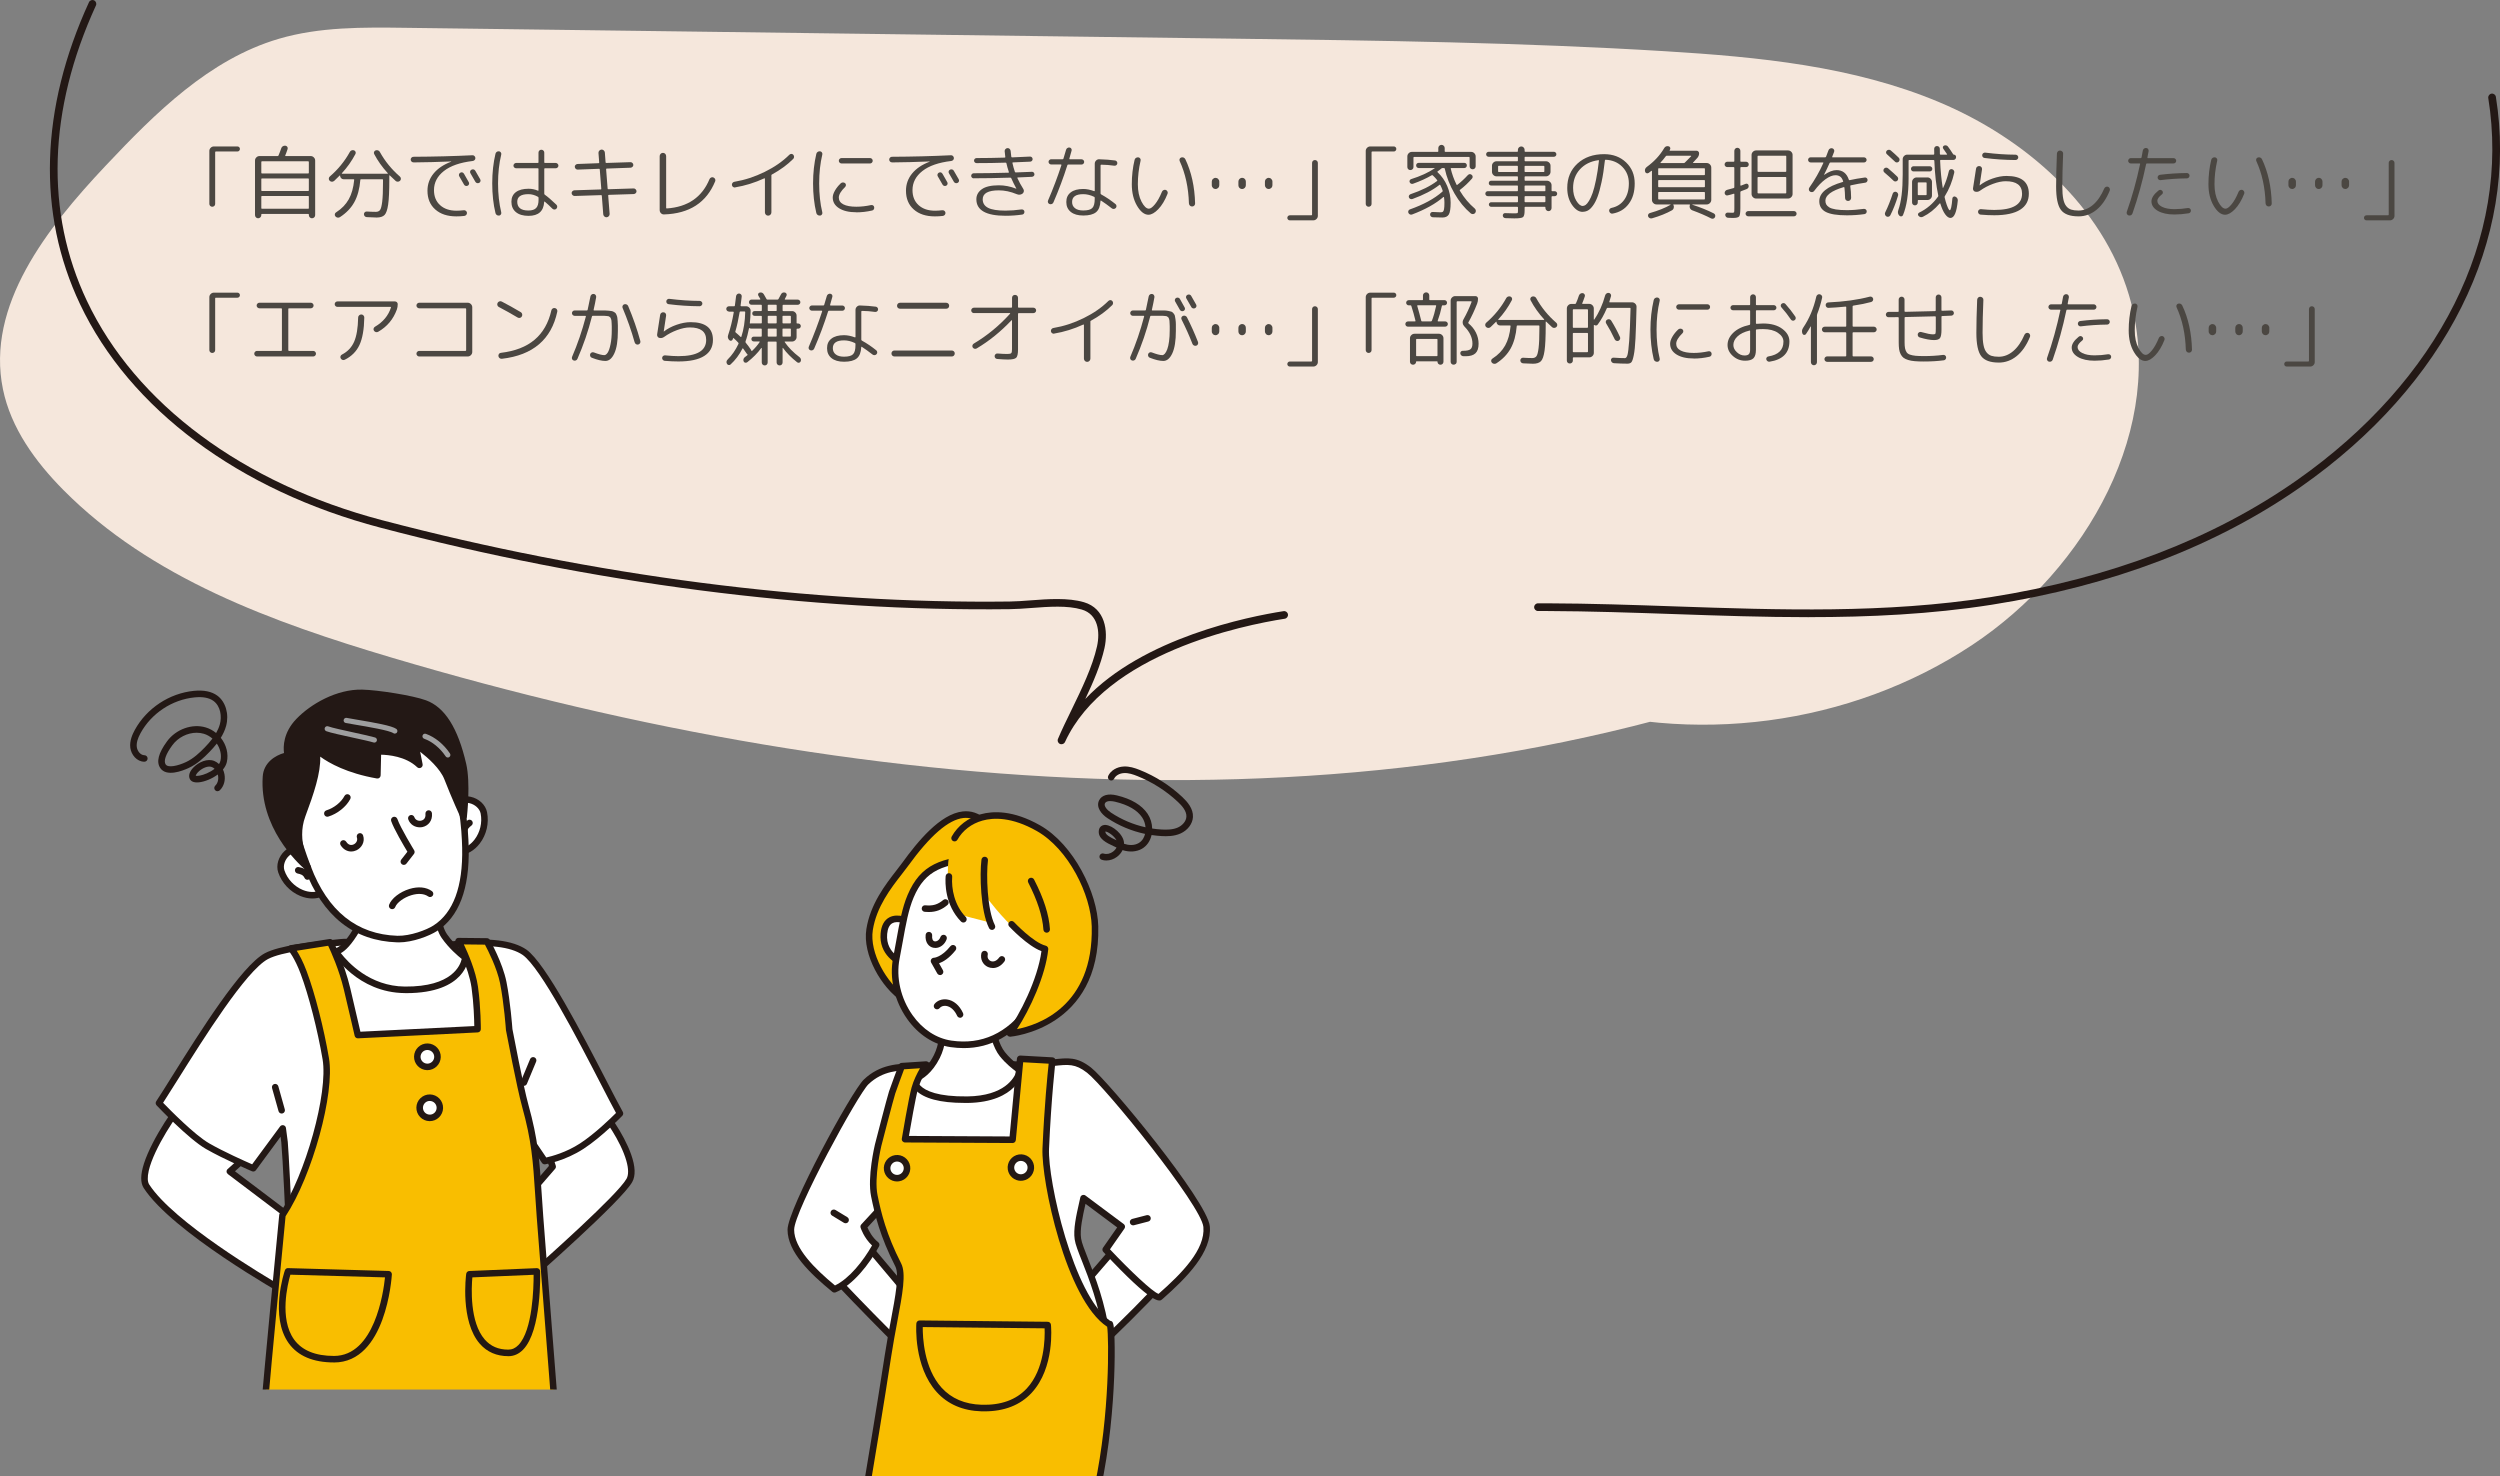 <?xml version="1.0" encoding="UTF-8"?>
<svg id="_レイヤー_2" data-name="レイヤー 2" xmlns="http://www.w3.org/2000/svg" width="752.34" height="444.32" xmlns:xlink="http://www.w3.org/1999/xlink" viewBox="0 0 752.34 444.32">
  <rect x="0" y="0" width="752.34" height="444.32" fill="#808080" stroke="none"/>
  <defs>
    <style>
      .cls-1 {
        fill: #f9be00;
      }

      .cls-1, .cls-2, .cls-3, .cls-4, .cls-5, .cls-6, .cls-7 {
        stroke-width: 0px;
      }

      .cls-2 {
        fill: none;
      }

      .cls-8 {
        clip-path: url(#clippath-1);
      }

      .cls-3 {
        fill: #231815;
      }

      .cls-9 {
        clip-path: url(#clippath);
      }

      .cls-4 {
        fill: #f5e7dc;
      }

      .cls-5 {
        fill: #fff;
      }

      .cls-6 {
        fill: #4b4742;
      }

      .cls-7 {
        fill: #9e9e9f;
      }
    </style>
    <clipPath id="clippath">
      <rect class="cls-2" x="225.86" y="225.2" width="147.94" height="219.11"/>
    </clipPath>
    <clipPath id="clippath-1">
      <rect class="cls-2" x="25.79" y="199.76" width="168.87" height="218.39"/>
    </clipPath>
  </defs>
  <g id="_レイヤー_1-2" data-name="レイヤー 1">
    <path class="cls-4" d="M467.1,210.83c41.75,13.92,89.76,7.56,126.44-16.76,34.33-22.76,58.88-65.77,47.14-105.26-8-26.9-31.25-47.2-57.12-58.07s-54.35-13.6-82.36-15.32c-43.13-2.65-86.37-3.22-129.58-3.78-83.19-1.09-166.37-2.18-249.56-3.27-12.83-.17-25.89-.31-38.2,3.32-20.89,6.16-37.1,22.3-52.04,38.15C14.18,68.55-4.29,91.95.89,117.15c2.4,11.69,9.76,21.8,18.16,30.28,26.32,26.58,63,39.82,98.86,50.48,145.9,43.37,307.59,56.14,447.31-4.24"/>
    <path class="cls-3" d="M544.33,185.73c-13.52,0-26.96-.46-40.21-.92-12.59-.43-25.61-.88-38.43-.93-.95,0-1.9,0-2.85,0h0c-.64,0-1.16-.52-1.16-1.16,0-.64.52-1.16,1.16-1.16.95,0,1.9,0,2.86,0,12.86.04,25.89.49,38.5.93,31.1,1.07,63.26,2.18,94.8-2.78,35.95-5.66,66.96-17.49,92.18-35.17,42.84-30.04,64.39-73.04,57.63-115.03-.1-.63.33-1.22.96-1.33.63-.1,1.22.33,1.33.96,6.9,42.89-15,86.73-58.58,117.29-25.51,17.88-56.85,29.85-93.15,35.56-18.27,2.87-36.72,3.73-55.03,3.73Z"/>
    <path class="cls-3" d="M319.44,223.97c-.16,0-.32-.03-.47-.1-.58-.26-.84-.93-.59-1.51,1.19-2.8,2.58-5.66,4.06-8.69,3.1-6.38,6.31-12.98,7.69-19.15.98-4.42.3-9.65-4.57-11.08-4.36-1.29-9.9-.87-15.26-.47-2.26.17-4.4.33-6.38.35-60.09.77-125.62-7.73-189.5-24.54-42.48-11.18-75.4-35.69-90.33-67.24C11.13,64.2,12.07,32.78,26.77.68c.27-.58.95-.84,1.53-.57.58.27.84.95.57,1.53-14.41,31.47-15.35,62.21-2.71,88.92,14.64,30.93,47.02,54.99,88.83,65.99,63.68,16.76,129.01,25.23,188.88,24.47,1.91-.02,4.02-.18,6.24-.35,5.31-.4,11.32-.84,16.09.56,6.41,1.89,7.33,8.62,6.18,13.8-1.12,5.01-3.35,10.2-5.78,15.33,17.44-18.45,49.02-24.78,59.67-26.44.64-.11,1.22.33,1.32.96s-.33,1.22-.96,1.32c-12.4,1.93-53.81,10.32-66.13,37.09-.19.42-.61.67-1.05.67Z"/>
    <g>
      <path class="cls-6" d="M64.49,61.97c-.17.17-.37.25-.61.25s-.45-.08-.62-.25c-.18-.17-.26-.37-.26-.61v-15.94c0-.37.14-.68.41-.95s.59-.4.96-.4h7.08c.21,0,.38.07.53.22.14.14.22.32.22.53s-.07.39-.22.54c-.14.15-.32.23-.53.23h-6.48c-.14,0-.22.06-.22.19v15.58c0,.24-.08.44-.25.61Z"/>
      <path class="cls-6" d="M78.35,65.41c-.19.18-.42.28-.67.28s-.48-.09-.66-.28c-.18-.18-.28-.41-.28-.68v-16.42c0-.37.14-.68.41-.95s.59-.4.96-.4h5.42c.14,0,.24-.06.29-.19.38-.93.66-1.65.82-2.16.08-.26.24-.46.47-.6.23-.14.48-.2.76-.17.26.03.45.15.59.36.14.21.16.43.08.67-.29.86-.52,1.5-.7,1.9-.06.13-.02.19.12.19h7.51c.37,0,.69.13.96.4.27.26.41.58.41.95v16.42c0,.27-.09.5-.28.68-.18.18-.41.28-.68.28-.26,0-.48-.09-.66-.28-.18-.18-.28-.41-.28-.68v-.17c0-.11-.06-.17-.17-.17h-13.97c-.11,0-.17.06-.17.17v.17c0,.27-.1.5-.29.68ZM78.64,48.76v3.22c0,.14.06.22.19.22h13.92c.13,0,.19-.07.19-.22v-3.22c0-.14-.06-.22-.19-.22h-13.92c-.13,0-.19.07-.19.22ZM78.64,53.92v3.34c0,.14.06.22.19.22h13.92c.13,0,.19-.07.19-.22v-3.34c0-.14-.06-.22-.19-.22h-13.92c-.13,0-.19.07-.19.22ZM78.64,59.2v3.43c0,.13.06.19.19.19h13.92c.13,0,.19-.06.19-.19v-3.43c0-.14-.06-.22-.19-.22h-13.92c-.13,0-.19.07-.19.22Z"/>
      <path class="cls-6" d="M100.53,54.45c-.19.18-.42.26-.68.24-.26-.02-.48-.12-.66-.31-.18-.18-.26-.39-.24-.65.02-.26.12-.46.31-.62,2.48-2.14,4.49-4.61,6.02-7.39.11-.22.29-.38.53-.47.24-.09.48-.09.72-.01.22.08.38.23.47.46.09.22.08.44-.04.65-1.09,2.08-2.45,4.01-4.08,5.78-.03.03-.04.06-.01.1.02.03.05.05.08.05h13.68s.06-.02.08-.05c.02-.03.02-.06-.01-.1-1.66-1.81-3.03-3.74-4.1-5.78-.11-.22-.12-.44-.02-.66.1-.22.26-.36.48-.44.24-.08.48-.08.72.01.24.09.42.24.53.47,1.54,2.78,3.54,5.25,6.02,7.39.19.16.3.37.31.62.02.26-.06.47-.24.65s-.39.27-.65.29c-.26.02-.48-.06-.67-.22-.56-.5-1.15-1.06-1.78-1.68-.02-.03-.04-.04-.08-.02-.04.02-.06.04-.06.07v1.18c0,3.44-.12,5.96-.35,7.55-.23,1.59-.6,2.64-1.09,3.14-.5.5-1.29.76-2.38.76-.62,0-1.62-.04-2.98-.12-.24-.02-.44-.11-.6-.28-.16-.17-.24-.37-.24-.61,0-.22.08-.42.25-.58s.36-.23.59-.22c.96.06,1.88.1,2.76.1.54,0,.96-.18,1.24-.54.28-.36.5-1.2.66-2.51.16-1.31.24-3.28.24-5.9v-.67c0-.13-.06-.19-.19-.19h-6.41c-.14,0-.22.06-.22.19-.22,2.69-.83,4.92-1.81,6.7-.98,1.78-2.43,3.28-4.33,4.51-.22.14-.47.19-.73.14-.26-.05-.48-.18-.64-.38-.16-.19-.22-.41-.17-.66s.18-.44.41-.56c1.65-1.06,2.91-2.36,3.78-3.91.87-1.55,1.42-3.5,1.64-5.86,0-.11-.06-.17-.19-.17h-3c-.29,0-.54-.11-.74-.32-.21-.22-.31-.47-.31-.76,0-.03-.02-.05-.05-.06-.03,0-.06,0-.07.01-.86.86-1.43,1.42-1.7,1.66Z"/>
      <path class="cls-6" d="M124.41,48.86c-.22,0-.42-.08-.58-.25-.16-.17-.24-.36-.24-.59s.08-.42.25-.59c.17-.17.36-.25.59-.25,6.13-.03,12.05-.18,17.76-.46.22-.02.42.06.59.23s.26.36.28.59c.02.24-.06.44-.22.61-.16.17-.36.27-.6.3-3.78.45-6.66,1.45-8.65,3.01-1.99,1.56-2.99,3.48-2.99,5.75,0,1.92.62,3.43,1.85,4.54s2.88,1.66,4.94,1.66c.67,0,1.38-.05,2.14-.14.24-.03.46.02.65.16.19.14.3.32.34.56.03.24-.03.46-.18.65-.15.19-.35.3-.59.34-.8.1-1.61.14-2.42.14-2.66,0-4.77-.69-6.34-2.08-1.57-1.38-2.35-3.27-2.35-5.65,0-1.95.62-3.68,1.85-5.18,1.23-1.5,2.99-2.69,5.28-3.55.02,0,.02-.02.02-.05,0-.02-.02-.02-.05-.02-3.87.16-7.65.26-11.33.29ZM138.5,51.98c.46-.24.84-.14,1.13.31.94,1.66,1.43,2.52,1.46,2.57.1.19.11.39.04.59-.07.2-.2.35-.4.44-.19.1-.39.11-.6.05s-.37-.19-.48-.38c-.22-.42-.7-1.25-1.44-2.5-.11-.19-.14-.39-.08-.6.06-.21.18-.37.37-.48ZM143.03,51.38c.43.72.93,1.58,1.49,2.59.11.19.13.4.06.61-.07.22-.21.37-.42.47-.21.1-.42.11-.64.04-.22-.07-.38-.21-.49-.42-.35-.64-.83-1.47-1.44-2.5-.13-.19-.16-.4-.11-.61.06-.22.19-.38.4-.49.21-.11.42-.14.65-.08.22.06.39.19.5.4Z"/>
      <path class="cls-6" d="M150.19,64.87c-.26.03-.48-.02-.68-.16-.2-.14-.33-.32-.4-.56-.66-2.72-.98-5.7-.98-8.95s.33-6.23.98-8.95c.06-.24.2-.43.4-.56.2-.14.43-.19.68-.16.22.03.4.15.54.35.14.2.17.41.11.64-.64,2.66-.96,5.55-.96,8.69s.32,6.03.96,8.69c.06.22.03.44-.11.64-.14.2-.32.32-.54.35ZM159.09,64.96c-1.65,0-2.92-.37-3.83-1.12-.9-.74-1.36-1.79-1.36-3.13,0-1.25.45-2.21,1.34-2.89.9-.68,2.18-1.02,3.84-1.02.96,0,1.89.19,2.78.58.13.06.19.02.19-.12v-6.43c0-.13-.07-.19-.22-.19h-6.5c-.22,0-.42-.08-.58-.24-.16-.16-.24-.34-.24-.55s.08-.4.24-.56c.16-.17.35-.25.58-.25h6.5c.14,0,.22-.06.22-.19v-2.93c0-.24.08-.44.25-.61s.37-.25.61-.25.45.08.62.25c.18.17.26.37.26.61v2.93c0,.13.07.19.22.19h3.22c.22,0,.42.08.58.25.16.17.24.36.24.56s-.08.39-.24.55-.35.24-.58.24h-3.22c-.14,0-.22.06-.22.19v7.44c0,.13.05.23.14.31.88.62,2.05,1.63,3.5,3.02.18.18.26.38.26.6s-.08.42-.24.6c-.16.18-.36.26-.6.26s-.45-.09-.62-.26c-.86-.86-1.62-1.57-2.28-2.11-.13-.08-.19-.06-.19.07-.16,2.8-1.73,4.2-4.7,4.2ZM159.02,58.43c-2.24,0-3.36.76-3.36,2.28,0,1.76,1.12,2.64,3.36,2.64,1.07,0,1.85-.25,2.33-.76.48-.5.72-1.32.72-2.44v-.62c0-.13-.06-.23-.19-.31-.94-.53-1.9-.79-2.86-.79Z"/>
      <path class="cls-6" d="M172.91,58.96c-.22.02-.42-.06-.6-.23-.18-.17-.27-.36-.29-.59-.02-.22.06-.42.23-.59s.36-.26.59-.28l7.92-.26c.13,0,.19-.06.19-.19l-.46-5.83c0-.13-.07-.19-.22-.19l-6.41.24c-.22.02-.42-.06-.6-.23-.18-.17-.27-.36-.29-.59-.02-.22.06-.42.23-.59s.36-.26.59-.28l6.34-.24c.13,0,.19-.06.19-.19l-.22-2.88c-.02-.26.06-.48.23-.68s.39-.32.66-.35c.26-.02.48.06.68.23.2.17.32.39.35.66l.22,2.95c0,.13.08.19.24.19l7.22-.24c.22-.02.42.06.6.22.18.16.27.35.29.58.02.22-.06.42-.23.59s-.36.26-.59.28l-7.18.26c-.13,0-.19.07-.19.22l.46,5.81c0,.13.08.19.24.19l7.56-.24c.22-.02.42.06.6.23.18.17.27.36.29.59.02.22-.06.42-.23.59s-.36.26-.59.28l-7.51.24c-.13,0-.19.07-.19.22l.43,5.5c.02.26-.06.48-.23.68-.17.2-.39.32-.66.35-.26.02-.48-.06-.68-.23s-.32-.39-.35-.66l-.43-5.59c0-.13-.07-.19-.22-.19l-7.99.26Z"/>
      <path class="cls-6" d="M199.84,64.53c-.37.02-.68-.11-.94-.37-.26-.26-.38-.59-.38-.97v-16.2c0-.27.1-.5.29-.7s.42-.29.7-.29.5.1.68.29c.18.19.28.42.28.7v15.55c0,.13.06.19.19.19,6.32-.43,10.61-3.38,12.86-8.83.1-.22.26-.39.49-.49.23-.1.46-.11.68-.01.24.1.41.26.52.49.1.23.11.46.01.68-2.62,6.4-7.75,9.72-15.38,9.96Z"/>
      <path class="cls-6" d="M221.25,56.42c-.24.03-.46-.02-.65-.16s-.3-.32-.34-.56c-.03-.24.02-.46.17-.65.14-.19.33-.3.55-.34,3.14-.53,6.19-1.52,9.16-2.99,2.97-1.46,5.44-3.19,7.43-5.17.18-.16.37-.24.59-.24s.4.09.56.26c.16.18.24.38.24.62s-.08.45-.24.62c-1.78,1.78-3.93,3.35-6.46,4.73-.11.05-.15.15-.12.31v11.06c0,.27-.1.5-.29.7s-.42.29-.7.29-.5-.1-.68-.29c-.18-.19-.28-.42-.28-.7v-10.13c0-.13-.07-.16-.22-.1-2.82,1.3-5.73,2.2-8.74,2.71Z"/>
      <path class="cls-6" d="M246.79,64.87c-.26.03-.49-.02-.71-.17-.22-.14-.36-.34-.42-.6-.66-2.78-.98-5.75-.98-8.9s.33-6.12.98-8.9c.06-.26.2-.46.42-.6.22-.14.45-.2.71-.17.24.03.43.15.56.35.14.2.17.41.11.64-.62,2.59-.94,5.49-.94,8.69s.31,6.1.94,8.69c.06.22.03.44-.11.64-.14.2-.32.32-.56.35ZM257.71,63.88c-2.19,0-3.92-.4-5.2-1.21-1.27-.81-1.91-1.88-1.91-3.23,0-.61.22-1.3.65-2.06s1.02-1.51,1.78-2.23c.18-.16.39-.24.64-.25.25,0,.47.07.66.23.16.14.24.33.24.55s-.08.42-.24.58c-1.26,1.23-1.9,2.3-1.9,3.19s.46,1.58,1.37,2.05c.91.47,2.22.71,3.91.71,1.42,0,2.9-.17,4.44-.5.22-.05.43,0,.61.12.18.13.29.3.32.53.03.24,0,.45-.12.64-.11.18-.28.3-.5.35-1.62.37-3.2.55-4.75.55ZM261.81,47.56c.22,0,.42.08.58.24.16.16.24.35.24.58s-.08.42-.24.58c-.16.16-.35.24-.58.24h-8.54c-.22,0-.42-.08-.59-.24-.17-.16-.25-.35-.25-.58s.08-.42.25-.58c.17-.16.36-.24.59-.24h8.54Z"/>
      <path class="cls-6" d="M268.41,48.86c-.22,0-.42-.08-.58-.25-.16-.17-.24-.36-.24-.59s.08-.42.25-.59c.17-.17.36-.25.59-.25,6.13-.03,12.05-.18,17.76-.46.22-.02.42.06.59.23s.26.36.28.59c.02.24-.06.44-.22.61-.16.17-.36.27-.6.3-3.78.45-6.66,1.45-8.65,3.01-1.99,1.56-2.99,3.48-2.99,5.75,0,1.92.62,3.43,1.85,4.54s2.88,1.66,4.94,1.66c.67,0,1.38-.05,2.14-.14.24-.03.46.02.65.16.19.14.3.32.34.56.03.24-.03.46-.18.65-.15.19-.35.3-.59.34-.8.1-1.61.14-2.42.14-2.66,0-4.77-.69-6.34-2.08-1.57-1.38-2.35-3.27-2.35-5.65,0-1.95.62-3.68,1.85-5.18,1.23-1.5,2.99-2.69,5.28-3.55.02,0,.02-.02.02-.05,0-.02-.02-.02-.05-.02-3.87.16-7.65.26-11.33.29ZM282.5,51.98c.46-.24.84-.14,1.13.31.94,1.66,1.43,2.52,1.46,2.57.1.19.11.39.04.59-.07.2-.2.35-.4.44-.19.1-.39.11-.6.05s-.37-.19-.48-.38c-.22-.42-.7-1.25-1.44-2.5-.11-.19-.14-.39-.08-.6.06-.21.18-.37.37-.48ZM287.03,51.38c.43.72.93,1.58,1.49,2.59.11.19.13.4.06.61-.07.22-.21.37-.42.47-.21.1-.42.11-.64.04-.22-.07-.38-.21-.49-.42-.35-.64-.83-1.47-1.44-2.5-.13-.19-.16-.4-.11-.61.06-.22.19-.38.4-.49.21-.11.42-.14.65-.08.22.06.39.19.5.4Z"/>
      <path class="cls-6" d="M293.03,53.68c-.21,0-.39-.08-.54-.23-.15-.15-.23-.33-.23-.54s.08-.39.23-.54.33-.23.54-.23c2.86,0,6.34-.06,10.44-.17.13,0,.18-.06.14-.17-.35-1.07-.6-1.96-.74-2.66-.03-.13-.11-.19-.24-.19-2.98.1-5.89.14-8.74.14-.21,0-.39-.07-.54-.22-.15-.14-.23-.33-.23-.55,0-.21.08-.38.23-.53.15-.14.33-.22.54-.22,2.77,0,5.59-.05,8.47-.14.14,0,.2-.07.17-.22-.1-.7-.16-1.27-.19-1.7-.02-.24.06-.45.23-.64.17-.18.37-.28.61-.3.26-.02.47.06.65.23.18.17.28.38.31.64.03.45.1,1.02.19,1.73.03.13.12.19.26.19,2.37-.1,4.15-.18,5.35-.24.22-.02.41.05.56.19.15.14.24.32.25.53.02.21-.05.39-.19.55-.14.16-.32.25-.53.26l-5.18.22c-.14,0-.2.06-.17.19.21.96.46,1.85.74,2.66.05.11.14.17.26.17,1.09-.03,2.7-.1,4.85-.19.21-.02.38.05.53.19.14.14.22.32.24.53s-.05.39-.2.54-.34.24-.56.25c-1.89.1-3.3.16-4.25.19-.14,0-.18.06-.12.19.5,1.1,1.1,2.21,1.8,3.31.14.22.19.47.13.74-.06.27-.2.49-.42.65-.53.35-1.1.4-1.7.14-1.86-.77-3.65-1.15-5.38-1.15-3.25,0-4.87.9-4.87,2.69,0,1.15.54,2.01,1.62,2.57,1.08.56,2.83.84,5.24.84,1.52,0,3.12-.12,4.8-.36.22-.03.42.02.6.14.18.13.27.3.29.5.03.22-.02.42-.14.6-.13.18-.3.28-.5.31-1.66.24-3.34.36-5.04.36-5.86,0-8.78-1.66-8.78-4.97,0-1.22.54-2.22,1.63-3.01,1.09-.79,2.81-1.19,5.16-1.19,1.71,0,3.43.34,5.16,1.01h.07v-.05c-.61-1.12-1.11-2.14-1.51-3.07-.05-.13-.15-.19-.31-.19-3.94.13-7.6.19-10.99.19Z"/>
      <path class="cls-6" d="M316.53,61.39c-.22.1-.45.1-.67.02s-.38-.22-.47-.43c-.09-.21-.08-.42.01-.65,1.52-3.54,2.86-7.07,4.01-10.61.03-.14,0-.22-.12-.22h-2.93c-.22,0-.42-.08-.58-.24-.16-.16-.24-.34-.24-.55s.08-.39.24-.55.35-.24.58-.24h3.41c.14,0,.23-.06.26-.19l.79-2.66c.06-.22.2-.4.4-.53.2-.13.42-.18.66-.14.22.03.4.14.52.34s.15.39.08.6c-.29,1.06-.51,1.85-.67,2.38-.03.14.02.22.14.22h3.53c.21,0,.39.08.55.23.16.15.24.34.24.56s-.08.41-.24.56c-.16.15-.34.23-.55.23h-4.01c-.14,0-.23.06-.26.19-1.17,3.71-2.57,7.45-4.2,11.21-.1.22-.26.38-.48.48ZM335.54,48.28c.22.03.4.14.54.31.14.18.19.38.16.6-.02.21-.12.38-.3.52-.18.14-.39.19-.61.16-1.33-.19-2.63-.3-3.91-.31-.14,0-.22.07-.22.22v8.42c0,.13.06.23.19.31,1.46.8,2.89,1.77,4.3,2.9.18.14.28.33.3.56s-.04.44-.2.61c-.16.18-.36.28-.59.3-.23.02-.44-.04-.61-.18-1.17-.91-2.25-1.69-3.24-2.33-.03-.03-.07-.04-.11-.01-.04.02-.06.06-.06.11-.08,1.58-.52,2.71-1.33,3.38-.81.67-2.09,1.01-3.85,1.01-1.62,0-2.87-.36-3.77-1.09s-1.34-1.72-1.34-2.99.44-2.19,1.33-2.88c.89-.69,2.15-1.03,3.78-1.03.99,0,2.08.22,3.26.65.13.03.19-.02.19-.14v-8.11c0-.37.13-.69.4-.96s.58-.4.95-.38c1.78.05,3.36.17,4.75.36ZM329.44,59.87v-.36c0-.14-.06-.24-.19-.29-1.12-.53-2.21-.79-3.26-.79-2.24,0-3.36.78-3.36,2.35,0,.8.29,1.43.88,1.88.58.46,1.41.68,2.48.68,1.31,0,2.22-.24,2.71-.73.5-.49.74-1.4.74-2.75Z"/>
      <path class="cls-6" d="M345.64,64.63c-1.25,0-2.4-.9-3.46-2.69s-1.58-3.96-1.58-6.5.28-5.02.84-7.34c.06-.26.2-.45.42-.59.22-.14.45-.19.71-.16.24.03.43.15.56.35.14.2.17.42.11.66-.54,2.34-.82,4.7-.82,7.08,0,2.08.37,3.83,1.1,5.24.74,1.42,1.48,2.12,2.23,2.12.48,0,1.09-.44,1.82-1.33.74-.89,1.44-2.15,2.11-3.78.1-.22.26-.39.49-.49.23-.1.46-.12.68-.04.22.1.39.26.49.49.1.23.11.46.01.68-.78,1.97-1.71,3.51-2.78,4.62s-2.06,1.67-2.95,1.67ZM357.79,61.24c-.13-4.77-1.06-9.02-2.78-12.77-.1-.22-.1-.44-.01-.65s.24-.35.47-.43c.24-.08.48-.07.71.02.23.1.4.26.52.48,1.84,3.84,2.82,8.29,2.95,13.34,0,.26-.09.47-.26.65-.18.18-.39.26-.65.26s-.47-.09-.65-.26-.27-.39-.29-.65Z"/>
      <path class="cls-6" d="M366.59,56.54c-.22.22-.49.34-.79.34s-.57-.11-.79-.34-.34-.49-.34-.79v-1.1c0-.3.11-.57.34-.79s.49-.34.79-.34.57.11.79.34.34.49.34.79v1.1c0,.3-.11.57-.34.79ZM374.6,56.54c-.22.22-.48.34-.8.34s-.59-.11-.8-.34c-.22-.22-.32-.49-.32-.79v-1.1c0-.3.11-.57.32-.79.22-.22.48-.34.8-.34s.59.11.8.34c.22.22.32.49.32.79v1.1c0,.3-.11.57-.32.79ZM382.58,56.54c-.22.22-.49.34-.79.34s-.57-.11-.79-.34c-.22-.22-.34-.49-.34-.79v-1.1c0-.3.11-.57.34-.79.22-.22.49-.34.79-.34s.57.11.79.34c.22.22.34.49.34.79v1.1c0,.3-.11.57-.34.79Z"/>
      <path class="cls-6" d="M388.15,66.31c-.21,0-.38-.07-.53-.22-.14-.14-.22-.32-.22-.53s.07-.39.22-.54c.14-.15.32-.23.53-.23h6.48c.14,0,.22-.07.22-.22v-15.55c0-.24.08-.44.25-.61s.37-.25.61-.25.45.08.62.25c.18.17.26.37.26.61v15.94c0,.37-.14.68-.41.95-.27.26-.59.4-.96.4h-7.08Z"/>
      <path class="cls-6" d="M412.49,61.97c-.17.17-.37.25-.61.25s-.45-.08-.62-.25c-.18-.17-.26-.37-.26-.61v-15.94c0-.37.14-.68.41-.95s.59-.4.96-.4h7.08c.21,0,.38.07.53.22.14.14.22.32.22.53s-.07.39-.22.54c-.14.15-.32.23-.53.23h-6.48c-.14,0-.22.06-.22.19v15.58c0,.24-.08.44-.25.61Z"/>
      <path class="cls-6" d="M425.08,50.92c-.18.18-.39.26-.65.26s-.47-.09-.65-.26c-.18-.18-.26-.39-.26-.65v-3.19c0-.37.13-.69.4-.96s.58-.41.95-.41h7.78c.13,0,.19-.07.19-.22v-.94c0-.27.1-.5.29-.68.19-.18.42-.28.67-.28s.48.09.67.28c.19.18.29.41.29.68v.94c0,.14.07.22.22.22h7.75c.37,0,.68.14.95.41s.4.59.4.96v2.95c0,.26-.09.47-.26.65-.18.18-.39.26-.65.26s-.47-.09-.65-.26c-.18-.18-.26-.39-.26-.65v-2.59c0-.14-.07-.22-.22-.22h-16.46c-.14,0-.22.07-.22.22v2.83c0,.26-.09.47-.26.65ZM433.79,50.68c-.3.27-.69.57-1.15.89-.11.08-.12.17-.02.26,1.23,1.14,2.2,2.51,2.89,4.13.7,1.62,1.04,3.3,1.04,5.04s-.18,2.94-.55,3.55c-.37.61-1.01.91-1.92.91-.7,0-1.67-.02-2.9-.07-.22-.02-.42-.1-.58-.26s-.24-.35-.24-.58.08-.41.24-.56c.16-.15.34-.22.55-.2,1.44.06,2.22.1,2.33.1.35,0,.6-.05.74-.16s.26-.36.34-.77c.08-.41.12-1.06.12-1.96,0-.5-.04-1.04-.12-1.63,0-.05-.02-.08-.07-.1-.05-.02-.09,0-.12.02-2.35,2.03-5.5,3.78-9.43,5.26-.21.08-.42.07-.64-.02-.22-.1-.37-.26-.47-.48-.08-.21-.08-.42.01-.62.09-.21.24-.34.44-.41,4.13-1.46,7.38-3.23,9.77-5.33.1-.06.13-.17.1-.31-.18-.56-.42-1.13-.72-1.7-.06-.13-.14-.14-.24-.05-2.05,1.62-4.75,3.03-8.11,4.25-.22.08-.44.08-.65-.01-.21-.09-.35-.24-.43-.44-.08-.21-.07-.4.02-.59.1-.18.25-.32.46-.4,3.31-1.12,5.97-2.44,7.97-3.96.11-.08.13-.17.05-.26-.34-.45-.77-.92-1.3-1.42-.11-.11-.23-.13-.36-.05-1.54.91-3.4,1.76-5.59,2.54-.21.08-.41.08-.61-.01-.2-.09-.34-.24-.42-.44-.08-.19-.08-.38.01-.56.09-.18.23-.31.42-.37,2.8-.88,5.16-1.96,7.08-3.24.03-.02.04-.04.04-.06,0-.02-.03-.04-.06-.04h-4.78c-.21,0-.39-.08-.54-.23-.15-.15-.23-.34-.23-.56s.07-.41.22-.55c.14-.14.33-.22.55-.22h13.73c.22,0,.41.07.55.22.14.14.22.33.22.55s-.08.41-.23.56c-.15.15-.33.23-.54.23h-3.91c-.14,0-.2.06-.17.19.37,1.58.94,3.18,1.73,4.8.06.13.14.15.24.07,1.07-.82,2.12-1.78,3.14-2.9.38-.4.78-.44,1.18-.12.18.13.28.3.3.52.02.22-.04.41-.18.59-1.14,1.3-2.35,2.44-3.65,3.43-.08.06-.09.15-.02.26,1.28,2.13,2.78,3.91,4.49,5.35.19.18.3.39.32.64s-.04.48-.2.68c-.16.21-.37.32-.64.35-.26.02-.5-.05-.71-.23-1.86-1.57-3.48-3.56-4.88-5.98-1.4-2.42-2.37-4.9-2.92-7.46-.03-.13-.12-.19-.26-.19h-.38c-.14,0-.26.04-.34.12Z"/>
      <path class="cls-6" d="M447.74,59.03c-.21,0-.38-.07-.53-.22s-.22-.32-.22-.53.07-.38.22-.53c.14-.14.32-.22.53-.22h8.86c.13,0,.19-.06.19-.19v-1.32c0-.13-.06-.19-.19-.19h-7.85c-.21,0-.38-.07-.52-.2-.14-.14-.2-.31-.2-.52s.07-.38.2-.52.31-.2.52-.2h7.85c.13,0,.19-.07.19-.22v-.91c0-.13-.06-.19-.19-.19h-6.24c-.37,0-.69-.14-.96-.41-.27-.27-.41-.59-.41-.96v-1.82c0-.37.14-.68.41-.95.27-.26.59-.4.96-.4h6.24c.13,0,.19-.07.19-.22v-.94c0-.13-.06-.19-.19-.19h-8.62c-.21,0-.38-.07-.53-.22-.14-.14-.22-.32-.22-.53s.07-.38.22-.53c.14-.14.32-.22.53-.22h8.62c.13,0,.19-.07.19-.22v-.38c0-.27.1-.51.3-.71.2-.2.44-.3.71-.3s.51.1.71.3c.2.2.3.44.3.71v.38c0,.14.06.22.19.22h8.62c.21,0,.38.07.53.22.14.14.22.32.22.53s-.07.38-.22.53c-.14.14-.32.22-.53.22h-8.62c-.13,0-.19.06-.19.19v.94c0,.14.06.22.19.22h6.24c.37,0,.69.13.96.4.27.26.41.58.41.95v1.82c0,.37-.14.69-.41.96-.27.27-.59.41-.96.41h-6.24c-.13,0-.19.06-.19.19v.91c0,.14.06.22.19.22h6.55c.37,0,.69.13.96.4.27.26.41.58.41.95v1.61c0,.13.07.19.22.19h.72c.21,0,.38.07.53.22.14.14.22.32.22.53s-.07.38-.22.53-.32.22-.53.22h-.72c-.14,0-.22.07-.22.22v3.34c0,.26-.09.48-.26.66-.18.18-.39.28-.65.28s-.48-.09-.66-.28-.28-.4-.28-.66v-.19c0-.11-.06-.17-.17-.17h-5.9c-.13,0-.19.07-.19.22v.91c0,1.07-.17,1.73-.5,1.98s-1.2.37-2.59.37c-.85,0-1.75-.02-2.71-.07-.22-.02-.41-.1-.55-.25-.14-.15-.22-.33-.22-.54s.07-.38.2-.53c.14-.14.31-.21.52-.19,1.28.05,2.14.07,2.57.07.64,0,1.01-.03,1.12-.08s.16-.27.16-.64v-1.03c0-.14-.06-.22-.19-.22h-7.85c-.19,0-.36-.07-.5-.2-.14-.14-.22-.3-.22-.49s.07-.36.22-.49c.14-.14.31-.2.5-.2h7.85c.13,0,.19-.07.19-.22v-1.37c0-.14-.06-.22-.19-.22h-8.86ZM456.59,51.76c.13,0,.19-.07.19-.22v-1.42c0-.14-.06-.22-.19-.22h-5.57c-.13,0-.19.07-.19.22v1.42c0,.14.06.22.19.22h5.57ZM458.8,50.13v1.42c0,.14.06.22.19.22h5.57c.13,0,.19-.07.19-.22v-1.42c0-.14-.06-.22-.19-.22h-5.57c-.13,0-.19.07-.19.22ZM458.8,56.03v1.32c0,.13.06.19.19.19h5.88c.13,0,.19-.06.19-.19v-1.32c0-.13-.06-.19-.19-.19h-5.88c-.13,0-.19.06-.19.19ZM458.8,59.25v1.37c0,.14.06.22.19.22h5.88c.13,0,.19-.07.19-.22v-1.37c0-.14-.06-.22-.19-.22h-5.88c-.13,0-.19.07-.19.22Z"/>
      <path class="cls-6" d="M476.27,63.76c-1.15,0-2.21-.7-3.18-2.09-.97-1.39-1.45-3.1-1.45-5.11,0-3.01,1.03-5.46,3.08-7.34,2.06-1.89,4.73-2.83,8.03-2.83,2.66,0,4.85.83,6.59,2.48,1.74,1.66,2.6,3.76,2.6,6.32s-.59,4.54-1.78,6.14c-1.18,1.6-2.81,2.58-4.87,2.95-.24.05-.46,0-.66-.16-.2-.15-.32-.35-.37-.59-.05-.22,0-.43.13-.61.14-.18.32-.3.56-.35,1.65-.35,2.93-1.17,3.85-2.46.92-1.29,1.38-2.93,1.38-4.93s-.65-3.64-1.96-4.97-2.98-2.04-5.03-2.14c-.11,0-.18.07-.22.22-.27,2.46-.6,4.62-1,6.48-.39,1.86-.8,3.34-1.22,4.46-.42,1.12-.9,2.03-1.42,2.72-.52.7-1.02,1.17-1.51,1.42-.49.25-1.01.37-1.57.37ZM480.98,48.21c-2.3.32-4.14,1.24-5.52,2.75-1.38,1.51-2.06,3.38-2.06,5.6,0,1.5.32,2.78.96,3.84.64,1.06,1.28,1.58,1.92,1.58.29,0,.58-.1.89-.31.3-.21.65-.62,1.03-1.24.38-.62.74-1.41,1.08-2.38.34-.97.68-2.28,1.02-3.95.34-1.66.64-3.58.88-5.74,0-.14-.06-.2-.19-.17Z"/>
      <path class="cls-6" d="M496.1,52.05c-.19.13-.4.15-.61.07-.22-.08-.36-.23-.42-.46-.16-.58.02-1.06.53-1.44,2.21-1.62,3.94-3.48,5.18-5.59.3-.53.74-.74,1.32-.62.22.03.39.15.49.35.1.2.1.4-.01.61-.02.03-.04.07-.06.12-.02.05-.04.09-.06.12-.06.1-.03.14.1.14h7.99c.21,0,.39.08.54.23.15.15.23.33.23.54,0,.5-.16.94-.48,1.34-.45.53-.9,1.02-1.34,1.46-.03.02-.04.04-.02.08s.04.06.07.06h4.06c.37,0,.69.14.96.41.27.27.41.59.41.96v9.72c0,.37-.14.69-.41.96s-.59.41-.96.41h-4.34s-.02.01-.02.04,0,.04.02.04c2.45.8,4.61,1.67,6.48,2.62.21.11.34.28.41.5.06.22.04.44-.07.65-.11.21-.28.35-.49.42-.22.07-.44.05-.66-.06-1.54-.8-3.43-1.62-5.69-2.45-.32-.13-.55-.35-.68-.66-.14-.31-.14-.62-.01-.92.03-.11,0-.17-.12-.17h-4.8c-.1,0-.12.05-.07.14.16.27.2.57.12.89-.08.32-.26.56-.53.72-1.65.93-3.66,1.74-6.02,2.42-.24.06-.47.04-.68-.06-.22-.1-.37-.27-.47-.49-.08-.21-.07-.42.02-.62.1-.21.26-.34.48-.41,2.58-.74,4.66-1.57,6.24-2.5.02-.02.02-.04.01-.06,0-.02-.03-.04-.06-.04h-4.18c-.37,0-.69-.14-.96-.41-.27-.27-.41-.59-.41-.96v-8.66s-.02-.06-.05-.08c-.03-.02-.06-.03-.1-.01l-.86.65ZM513.07,50.85c0-.14-.06-.22-.19-.22h-13.68c-.13,0-.19.07-.19.22v1.63c0,.14.06.22.19.22h13.68c.13,0,.19-.07.19-.22v-1.63ZM513.07,56.11v-1.73c0-.13-.06-.19-.19-.19h-13.68c-.13,0-.19.06-.19.19v1.73c0,.14.06.22.19.22h13.68c.13,0,.19-.07.19-.22ZM513.07,59.8v-1.8c0-.14-.06-.22-.19-.22h-13.68c-.13,0-.19.07-.19.22v1.8c0,.14.06.22.19.22h13.68c.13,0,.19-.07.19-.22ZM501.26,47.06c-.5.69-1.02,1.31-1.56,1.87-.03.02-.04.04-.01.08s.05.06.08.06h6.91c.14,0,.26-.04.34-.12.56-.53,1.19-1.17,1.9-1.92.03-.03.04-.07.01-.11-.02-.04-.05-.06-.08-.06h-7.25c-.13,0-.24.06-.34.19Z"/>
      <path class="cls-6" d="M521.73,56.59c.13-.03.19-.12.19-.26v-5.83c0-.14-.07-.22-.22-.22h-1.92c-.21,0-.39-.08-.55-.23-.16-.15-.24-.34-.24-.56s.08-.42.24-.58.34-.24.55-.24h1.92c.14,0,.22-.06.22-.19v-3.07c0-.26.09-.48.26-.66.18-.18.39-.28.65-.28s.47.09.65.28c.18.18.26.4.26.66v3.07c0,.13.07.19.22.19h1.51c.21,0,.39.08.55.24.16.16.24.35.24.58s-.08.41-.23.56-.34.23-.56.23h-1.51c-.14,0-.22.07-.22.22v5.23c0,.11.07.15.22.12.45-.16.9-.34,1.37-.53.19-.08.38-.07.56.02.18.1.29.25.32.46.11.51-.08.88-.58,1.1-.37.14-.94.36-1.7.65-.13.05-.19.14-.19.29v4.73c0,1.38-.12,2.22-.35,2.54-.23.32-.86.48-1.88.48-.58,0-1.08-.02-1.51-.05-.21-.02-.39-.1-.55-.26-.16-.16-.25-.35-.26-.58-.02-.21.06-.38.22-.53.16-.14.34-.21.55-.19.4.03.86.05,1.37.05.3,0,.48-.06.53-.17.05-.11.07-.52.07-1.22v-4.2c0-.13-.06-.18-.19-.14-.54.18-1.15.34-1.82.5-.21.06-.4.03-.59-.11-.18-.14-.29-.32-.32-.54-.02-.24.05-.46.19-.65s.34-.32.58-.38c.8-.19,1.46-.37,1.97-.53ZM539.87,63.52c.22,0,.41.08.56.23.15.15.23.34.23.56s-.08.41-.23.56c-.15.15-.34.23-.56.23h-13.75c-.22,0-.42-.08-.58-.24s-.24-.34-.24-.55.08-.39.24-.55c.16-.16.35-.24.58-.24h13.75ZM528.91,59.75h-.43c-.37,0-.69-.14-.96-.41-.27-.27-.41-.59-.41-.96v-11.76c0-.37.14-.68.41-.95.27-.26.59-.4.96-.4h9.6c.37,0,.69.13.96.4.27.26.41.58.41.95v11.76c0,.37-.14.69-.41.96-.27.27-.59.41-.96.41h-9.17ZM528.91,47.08v4.42c0,.14.07.22.22.22h8.23c.13,0,.19-.07.19-.22v-4.42c0-.14-.06-.22-.19-.22h-8.23c-.14,0-.22.07-.22.22ZM528.91,53.49v4.49c0,.14.07.22.22.22h8.23c.13,0,.19-.07.19-.22v-4.49c0-.14-.06-.22-.19-.22h-8.23c-.14,0-.22.07-.22.22Z"/>
      <path class="cls-6" d="M544.87,48.88c-.21,0-.38-.08-.53-.23-.14-.15-.22-.33-.22-.54s.07-.39.22-.54c.14-.15.32-.23.53-.23h4.37c.14,0,.24-.06.29-.19.32-.83.56-1.46.72-1.9.08-.24.23-.42.46-.54.22-.12.46-.15.7-.08.22.06.39.2.5.4.11.2.13.41.05.64-.13.35-.32.85-.58,1.49-.06.13-.02.19.12.19h9.46c.21,0,.39.08.54.23s.23.33.23.54-.08.39-.23.54-.33.23-.54.23h-10.08c-.13,0-.22.06-.29.17-.61,1.38-1.16,2.54-1.66,3.5v.05h.05c1.38-.94,2.61-1.42,3.7-1.42,1.82,0,3.06.96,3.7,2.88.05.13.14.18.26.14,1.34-.3,2.86-.57,4.54-.79.21-.03.39.02.55.14.16.13.26.3.29.53.02.21-.04.4-.17.58-.13.18-.3.28-.53.31-1.31.18-2.76.44-4.34.79-.14.03-.2.11-.17.24.16,1.07.25,2.25.26,3.53,0,.26-.09.48-.26.66-.18.18-.39.28-.65.28s-.47-.09-.65-.26c-.18-.18-.26-.39-.26-.65-.02-1.14-.08-2.17-.19-3.1-.03-.13-.1-.18-.19-.17-3.7,1.1-5.54,2.47-5.54,4.1,0,.43.08.8.24,1.1.16.3.46.6.89.88.43.28,1.1.49,1.99.64s2.02.22,3.36.22c1.58,0,3.27-.13,5.06-.38.21-.03.4.02.58.14s.28.3.31.53c.03.22-.02.42-.16.6-.14.18-.32.28-.54.31-1.7.24-3.45.36-5.26.36-2.93,0-5.04-.34-6.35-1.02-1.3-.68-1.96-1.76-1.96-3.23,0-2.5,2.34-4.42,7.03-5.78.16-.03.21-.12.14-.26-.22-.66-.52-1.12-.9-1.38-.38-.26-.84-.4-1.4-.4-.88,0-1.88.4-3,1.21-1.12.81-2.26,1.98-3.41,3.52-.14.19-.33.31-.56.35-.23.04-.45,0-.66-.13-.21-.13-.33-.31-.37-.55-.04-.24,0-.46.13-.65,1.68-2.4,3.09-4.87,4.22-7.42.06-.11.02-.17-.12-.17h-3.72Z"/>
      <path class="cls-6" d="M569.83,54.38c-.77-.75-1.68-1.58-2.74-2.47-.18-.14-.28-.33-.3-.56-.02-.23.04-.44.2-.61.16-.18.35-.27.58-.29.22-.02.42.05.6.19,1.18,1.01,2.11,1.84,2.78,2.5.18.18.27.38.28.61,0,.23-.07.44-.23.61-.16.16-.36.24-.59.25-.23,0-.43-.07-.59-.23ZM568.87,64.79c-.11.21-.28.35-.52.42-.23.07-.45.04-.66-.08-.21-.13-.35-.31-.42-.55-.07-.24-.05-.46.06-.67.83-1.68,1.58-3.57,2.26-5.66.08-.22.22-.38.43-.48.21-.1.42-.1.62-.02.22.08.39.23.5.46.11.22.13.45.05.67-.67,2.21-1.45,4.18-2.33,5.93ZM570.26,48.64c-.88-.85-1.68-1.58-2.4-2.21-.18-.14-.27-.32-.28-.54,0-.22.07-.4.23-.56s.35-.25.58-.26c.22-.02.42.05.6.19.86.74,1.67,1.47,2.42,2.21.16.16.24.35.24.58s-.08.42-.24.6c-.16.16-.35.24-.58.24s-.42-.08-.58-.24ZM588.4,59.18c.24.08.43.23.58.44.14.22.21.45.19.71-.32,3.5-1.06,5.26-2.21,5.26-.51,0-1.04-.36-1.57-1.08-.54-.72-1.03-1.8-1.48-3.24-.03-.13-.1-.14-.19-.05-1.49,1.76-3.17,3.1-5.04,4.01-.51.24-.96.14-1.34-.29-.14-.16-.19-.34-.14-.53.05-.19.17-.34.36-.43,2.26-1.09,4.14-2.69,5.66-4.8.08-.1.1-.22.07-.36-.62-2.88-1.02-6.36-1.18-10.44,0-.14-.07-.22-.22-.22h-7.34c-.13,0-.19.06-.19.19v5.33c0,4.66-.56,8.34-1.68,11.06-.1.22-.26.35-.5.38-.24.03-.44-.04-.6-.22-.45-.48-.55-1.04-.31-1.68.88-2.45,1.32-6.03,1.32-10.75v-4.56c0-.37.14-.69.41-.96.27-.27.59-.41.96-.41h7.9c.14,0,.22-.07.22-.22,0-.18,0-.43-.01-.77,0-.34-.01-.58-.01-.74,0-.24.08-.44.24-.61s.36-.25.6-.25.44.08.61.24.25.36.25.6c0,.18,0,.44.01.79,0,.35.01.61.01.77,0,.13.07.19.22.19h1.82s.08-.02.11-.06.02-.08-.01-.11c-.34-.53-.71-1.07-1.13-1.63-.11-.16-.14-.33-.1-.52.05-.18.16-.32.34-.4.21-.1.42-.12.65-.06.22.06.4.17.53.35.48.64,1.01,1.42,1.58,2.33.06.06.12.1.17.1.19,0,.36.06.49.19.14.13.2.29.2.48v.12c0,.21-.08.4-.24.56-.16.17-.35.25-.58.25h-3.79c-.13,0-.19.06-.19.19.13,3.09.39,5.82.79,8.18,0,.03.02.05.05.06.03,0,.06,0,.07-.04.72-1.49,1.3-3.17,1.73-5.04.05-.22.17-.39.37-.5.2-.11.4-.14.61-.07.24.08.42.22.54.43.12.21.15.43.08.67-.58,2.58-1.52,4.92-2.83,7.03-.06.08-.08.2-.05.36.19.83.4,1.55.61,2.16.22.61.4,1.04.55,1.31.15.26.28.4.37.4.34,0,.6-1.18.79-3.53.02-.22.11-.4.29-.52.18-.12.37-.15.58-.08ZM580.72,50.03c.22,0,.41.08.56.23.15.15.23.34.23.56,0,.21-.08.39-.23.54-.15.15-.34.23-.56.23h-4.87c-.21,0-.39-.07-.54-.22-.15-.14-.23-.33-.23-.55s.08-.41.23-.56c.15-.15.33-.23.54-.23h4.87ZM580.03,53.39c.37,0,.69.14.96.41.27.27.41.59.41.96v4.08c0,.37-.14.68-.41.95s-.59.4-.96.4h-2.71c-.13,0-.19.07-.19.22v.53c0,.24-.08.44-.25.61s-.37.25-.61.25-.44-.08-.61-.25-.25-.37-.25-.61v-6.17c0-.37.14-.69.41-.96.27-.27.59-.41.96-.41h3.26ZM579.79,58.51v-3.43c0-.13-.06-.19-.19-.19h-2.28c-.13,0-.19.06-.19.19v3.43c0,.14.06.22.19.22h2.28c.13,0,.19-.07.19-.22Z"/>
      <path class="cls-6" d="M594.4,57.69c-.22-.06-.4-.2-.52-.4-.12-.2-.16-.41-.13-.64.26-1.49.56-3.45.91-5.88.03-.26.15-.46.35-.61.2-.15.43-.21.68-.18.26.02.46.12.6.32.14.2.2.42.17.66-.29,2.05-.53,3.64-.72,4.78v.02h.05c1.06-.83,2.33-1.51,3.83-2.03,1.5-.52,2.9-.78,4.21-.78,4.48,0,6.72,1.78,6.72,5.35,0,2.11-.87,3.72-2.62,4.82-1.74,1.1-4.34,1.66-7.78,1.66-1.22,0-2.59-.06-4.13-.19-.22-.02-.41-.12-.56-.3s-.22-.39-.2-.61c.02-.22.11-.41.29-.55.18-.14.37-.21.58-.19,1.6.16,2.94.24,4.03.24,5.57,0,8.35-1.62,8.35-4.87,0-2.51-1.64-3.77-4.92-3.77-1.12,0-2.39.26-3.8.78s-2.72,1.2-3.9,2.05c-.46.34-.96.44-1.49.31ZM597.43,45.93c3.2.4,6.24.61,9.12.62.22,0,.42.08.58.24.16.16.24.34.24.55,0,.22-.08.42-.25.58-.17.16-.36.24-.59.24-3.09-.02-6.19-.22-9.31-.62-.22-.02-.4-.12-.54-.3-.14-.18-.19-.39-.16-.61.02-.21.12-.38.3-.53.18-.14.39-.2.61-.17Z"/>
      <path class="cls-6" d="M625.48,65.11c-2.53,0-4.28-.64-5.26-1.93-.98-1.29-1.46-3.63-1.46-7.02,0-2.74.08-6.05.24-9.94.02-.27.12-.5.3-.67.18-.18.4-.26.66-.24s.48.11.66.29c.18.18.27.39.25.65-.16,3.84-.24,7.14-.24,9.91,0,1.5.09,2.73.28,3.68.18.95.49,1.68.91,2.2s.92.86,1.48,1.04,1.29.28,2.18.28c1.57,0,3.02-.56,4.36-1.69s2.47-2.77,3.4-4.93c.1-.22.26-.39.48-.49.22-.1.45-.12.67-.04s.39.24.49.48c.1.24.11.47.01.7-1.04,2.53-2.37,4.45-3.98,5.76-1.62,1.31-3.42,1.97-5.42,1.97Z"/>
      <path class="cls-6" d="M640.6,64.84c-.22-.06-.4-.2-.52-.42-.12-.22-.14-.44-.06-.66,1.62-4.59,2.95-9.39,4.01-14.4.03-.11-.02-.17-.14-.17h-2.66c-.21,0-.39-.08-.55-.24-.16-.16-.24-.34-.24-.55,0-.22.08-.42.24-.58.16-.16.34-.24.55-.24h2.98c.14,0,.23-.07.26-.22.11-.54.24-1.23.38-2.06.05-.24.17-.43.36-.58s.42-.21.67-.19c.24.02.43.12.56.31s.19.41.16.65c-.05.21-.11.52-.19.95-.08.42-.14.74-.17.95-.03.13.02.19.17.19h7.7c.21,0,.39.08.55.24s.24.35.24.58c0,.21-.08.39-.23.55-.15.16-.34.24-.56.24h-8.02c-.13,0-.21.06-.24.19-1.07,5.12-2.44,10.06-4.1,14.83-.08.24-.23.42-.44.54-.22.12-.45.15-.71.08ZM658.43,62.61c.21-.03.4.02.58.14.18.13.28.3.31.53.03.22-.02.42-.16.6s-.31.28-.52.31c-1.49.24-2.92.36-4.3.36-2.06,0-3.73-.37-4.99-1.1-1.26-.74-1.9-1.69-1.9-2.86,0-1.02.7-2.1,2.09-3.24.4-.32.78-.3,1.15.07.14.14.21.32.2.53,0,.21-.09.38-.25.5-.94.75-1.42,1.41-1.42,1.97,0,.74.47,1.34,1.4,1.81.94.47,2.17.71,3.71.71,1.36,0,2.72-.11,4.08-.34ZM650.2,54.21c-.22.03-.42-.02-.6-.17-.18-.14-.27-.32-.29-.53-.03-.22.02-.43.17-.61.14-.18.33-.28.55-.3,2.59-.32,5.28-.5,8.06-.53.22,0,.42.08.58.23.16.15.24.34.24.56s-.08.42-.24.58c-.16.16-.34.24-.55.24-2.74.03-5.38.21-7.92.53Z"/>
      <path class="cls-6" d="M669.64,64.63c-1.25,0-2.4-.9-3.46-2.69-1.06-1.79-1.58-3.96-1.58-6.5s.28-5.02.84-7.34c.06-.26.2-.45.42-.59.22-.14.45-.19.71-.16.24.03.43.15.56.35.14.2.17.42.11.66-.54,2.34-.82,4.7-.82,7.08,0,2.08.37,3.83,1.1,5.24.74,1.42,1.48,2.12,2.23,2.12.48,0,1.09-.44,1.82-1.33.74-.89,1.44-2.15,2.11-3.78.1-.22.26-.39.49-.49.23-.1.46-.12.68-.04.22.1.39.26.49.49.1.23.11.46.01.68-.78,1.97-1.71,3.51-2.78,4.62s-2.06,1.67-2.95,1.67ZM681.79,61.24c-.13-4.77-1.06-9.02-2.78-12.77-.1-.22-.1-.44-.01-.65.09-.21.24-.35.47-.43.24-.08.48-.07.71.02.23.1.4.26.52.48,1.84,3.84,2.82,8.29,2.95,13.34,0,.26-.09.47-.26.65-.18.18-.39.26-.65.26s-.47-.09-.65-.26c-.18-.18-.27-.39-.29-.65Z"/>
      <path class="cls-6" d="M690.59,56.54c-.22.22-.49.34-.79.34s-.57-.11-.79-.34-.34-.49-.34-.79v-1.1c0-.3.11-.57.34-.79s.49-.34.79-.34.57.11.79.34.34.49.34.79v1.1c0,.3-.11.57-.34.79ZM698.6,56.54c-.22.22-.48.34-.8.34s-.59-.11-.8-.34-.32-.49-.32-.79v-1.1c0-.3.11-.57.32-.79s.48-.34.8-.34.59.11.8.34.32.49.32.79v1.1c0,.3-.11.57-.32.79ZM706.58,56.54c-.22.22-.49.34-.79.34s-.57-.11-.79-.34c-.22-.22-.34-.49-.34-.79v-1.1c0-.3.11-.57.34-.79.22-.22.49-.34.79-.34s.57.11.79.34c.22.22.34.49.34.79v1.1c0,.3-.11.57-.34.79Z"/>
      <path class="cls-6" d="M712.15,66.31c-.21,0-.38-.07-.53-.22-.14-.14-.22-.32-.22-.53s.07-.39.22-.54c.14-.15.32-.23.53-.23h6.48c.14,0,.22-.07.22-.22v-15.55c0-.24.08-.44.25-.61s.37-.25.61-.25.45.08.62.25c.18.17.26.37.26.61v15.94c0,.37-.14.68-.41.95-.27.26-.59.4-.96.4h-7.08Z"/>
      <path class="cls-6" d="M64.49,105.97c-.17.17-.37.25-.61.25s-.45-.08-.62-.25c-.18-.17-.26-.37-.26-.61v-15.94c0-.37.14-.68.41-.95s.59-.4.96-.4h7.08c.21,0,.38.07.53.22.14.14.22.32.22.53s-.07.39-.22.54c-.14.15-.32.23-.53.23h-6.48c-.14,0-.22.06-.22.19v15.58c0,.24-.08.44-.25.61Z"/>
      <path class="cls-6" d="M77.35,107.28c-.22,0-.42-.08-.59-.25s-.25-.36-.25-.59.08-.42.25-.59.36-.25.59-.25h7.27c.14,0,.22-.07.22-.22v-12.38c0-.14-.07-.22-.22-.22h-6.55c-.22,0-.42-.08-.59-.25s-.25-.36-.25-.59.08-.42.25-.59.36-.25.59-.25h15.46c.22,0,.42.08.59.25s.25.36.25.59-.08.42-.25.59-.36.25-.59.25h-6.55c-.14,0-.22.07-.22.22v12.38c0,.14.07.22.22.22h7.27c.22,0,.42.08.59.25s.25.36.25.59-.08.42-.25.59-.36.25-.59.25h-16.9Z"/>
      <path class="cls-6" d="M101.54,92.35c-.22,0-.42-.08-.58-.24-.16-.16-.24-.35-.24-.58s.08-.42.24-.58.35-.24.58-.24h17.33c.22,0,.42.08.58.24.16.16.24.35.24.58,0,.59-.09,1.13-.26,1.61-1.06,2.93-2.93,5.16-5.62,6.7-.22.13-.46.16-.7.1-.24-.06-.43-.21-.58-.43-.13-.21-.16-.42-.1-.65.06-.22.2-.4.41-.53,2.43-1.42,4.04-3.36,4.82-5.81.03-.11-.02-.17-.17-.17h-15.96ZM107.78,95.57c0-.26.09-.48.28-.66s.4-.28.66-.28.47.09.65.28c.18.18.26.4.26.66-.06,3.55-.55,6.3-1.45,8.24s-2.38,3.43-4.43,4.45c-.22.11-.45.13-.68.05-.23-.08-.41-.23-.54-.46-.11-.21-.13-.42-.06-.65.07-.22.22-.39.44-.5,1.7-.88,2.92-2.17,3.66-3.86.74-1.7,1.15-4.12,1.21-7.27Z"/>
      <path class="cls-6" d="M140.06,105.6c.14,0,.22-.07.22-.22v-12.38c0-.14-.07-.22-.22-.22h-13.9c-.22,0-.42-.08-.59-.25-.17-.17-.25-.36-.25-.59s.08-.42.25-.59c.17-.17.36-.25.59-.25h14.59c.37,0,.69.14.96.41s.41.59.41.96v13.44c0,.37-.14.69-.41.96s-.59.41-.96.41h-14.59c-.22,0-.42-.08-.59-.25-.17-.17-.25-.36-.25-.59s.08-.42.25-.59c.17-.17.36-.25.59-.25h13.9Z"/>
      <path class="cls-6" d="M150.14,92.4c-.22-.11-.38-.29-.46-.54-.08-.25-.06-.48.07-.71.11-.22.3-.38.55-.46.26-.08.5-.06.72.07,1.79.93,3.69,1.98,5.69,3.17.22.13.37.32.43.58.06.26.03.5-.1.72-.13.22-.31.37-.55.43-.24.06-.47.03-.7-.1-1.79-1.07-3.68-2.13-5.66-3.17ZM166.99,92.71c.26.05.45.18.59.38s.18.44.13.7c-1.79,8.37-7.34,13.1-16.66,14.18-.26.03-.49-.03-.7-.19-.21-.16-.33-.37-.36-.62-.03-.24.02-.46.17-.66.14-.2.34-.31.58-.32,4.26-.51,7.64-1.82,10.14-3.94,2.5-2.11,4.19-5.06,5.05-8.86.06-.24.2-.42.4-.55.2-.13.42-.17.66-.12Z"/>
      <path class="cls-6" d="M172.91,95.04c-.21,0-.39-.08-.55-.24-.16-.16-.24-.35-.24-.58,0-.21.08-.39.23-.55.15-.16.34-.24.56-.24h3.67c.14,0,.23-.06.26-.19.32-1.39.6-2.74.84-4.03.05-.24.17-.43.36-.58.19-.14.41-.2.65-.17.22.02.41.12.55.32.14.2.2.41.17.64-.19,1.14-.45,2.41-.77,3.82-.03.13.02.19.14.19h3.35c.33,0,.69.02,1.09.07.4.05.7.09.89.12.19.03.41.12.65.26.24.14.4.27.49.37s.19.3.31.59c.12.29.19.54.22.77s.06.58.1,1.06.06.91.06,1.3v1.63c0,2.96-.35,5.2-1.06,6.73-.7,1.53-1.6,2.29-2.69,2.29s-2.45-.32-4.08-.96c-.22-.08-.38-.23-.48-.46-.1-.22-.1-.45-.02-.67.08-.21.23-.36.44-.46.22-.1.44-.1.66-.02,1.41.54,2.46.82,3.14.82.35,0,.69-.25,1.02-.74.33-.5.62-1.34.86-2.52.25-1.18.37-2.6.37-4.25v-1.18c0-.26-.01-.56-.04-.92-.02-.36-.04-.61-.05-.74,0-.14-.05-.31-.13-.53-.08-.22-.14-.35-.17-.41s-.13-.14-.29-.25c-.16-.11-.28-.17-.37-.18-.09,0-.26-.03-.53-.06-.26-.03-.48-.05-.65-.05h-3.47c-.14,0-.23.06-.26.19-1.1,4.37-2.56,8.62-4.37,12.77-.1.22-.26.38-.48.47-.22.09-.45.09-.67.01s-.38-.23-.47-.44c-.09-.22-.08-.44.01-.66,1.63-3.78,3.02-7.82,4.15-12.14.03-.13-.02-.19-.14-.19h-3.29ZM190.99,103.03c-.99-3.52-2.2-6.97-3.62-10.34-.1-.21-.1-.42-.01-.65.09-.22.24-.38.47-.46.22-.08.46-.07.7.02.24.1.41.26.5.48,1.47,3.47,2.7,6.98,3.67,10.54.06.22.04.44-.08.65-.12.21-.3.34-.54.41-.24.06-.46.03-.67-.1-.21-.13-.34-.31-.41-.55Z"/>
      <path class="cls-6" d="M198.4,101.69c-.22-.06-.4-.2-.52-.4-.12-.2-.16-.41-.13-.64.26-1.49.56-3.45.91-5.88.03-.26.15-.46.35-.61.2-.15.43-.21.68-.18.26.02.46.12.6.32.14.2.2.42.17.66-.29,2.05-.53,3.64-.72,4.78v.02h.05c1.06-.83,2.33-1.51,3.83-2.03,1.5-.52,2.9-.78,4.21-.78,4.48,0,6.72,1.78,6.72,5.35,0,2.11-.87,3.72-2.62,4.82-1.74,1.1-4.34,1.66-7.78,1.66-1.22,0-2.59-.06-4.13-.19-.22-.02-.41-.12-.56-.3s-.22-.39-.2-.61c.02-.22.11-.41.29-.55.18-.14.37-.21.58-.19,1.6.16,2.94.24,4.03.24,5.57,0,8.35-1.62,8.35-4.87,0-2.51-1.64-3.77-4.92-3.77-1.12,0-2.39.26-3.8.78s-2.72,1.2-3.9,2.05c-.46.34-.96.44-1.49.31ZM201.43,89.93c3.2.4,6.24.61,9.12.62.22,0,.42.08.58.24.16.16.24.34.24.55,0,.22-.08.42-.25.58-.17.16-.36.24-.59.24-3.09-.02-6.19-.22-9.31-.62-.22-.02-.4-.12-.54-.3-.14-.18-.19-.39-.16-.61.02-.21.12-.38.3-.53.18-.14.39-.2.61-.17Z"/>
      <path class="cls-6" d="M219.35,93.75c-.21,0-.39-.08-.55-.23-.16-.15-.24-.34-.24-.56s.08-.41.24-.56.34-.23.55-.23h1.58c.11,0,.18-.06.22-.19.21-1.65.33-2.59.36-2.83.03-.24.14-.44.31-.6.18-.16.38-.23.62-.22.24.02.44.12.59.3.15.18.21.39.18.61-.06.62-.18,1.53-.34,2.71-.02.05,0,.1.05.14.05.05.1.07.14.07h1.46c.37,0,.69.13.96.4.27.26.41.58.41.95-.03,1.38-.11,2.62-.24,3.72,0,.11.06.15.17.12.05-.02.12-.02.22-.02h3c.14,0,.22-.07.22-.22v-1.87c0-.13-.07-.19-.22-.19h-1.94c-.21,0-.38-.07-.52-.2-.14-.14-.2-.31-.2-.52s.07-.38.2-.52c.14-.14.31-.2.52-.2h1.94c.14,0,.22-.07.22-.22v-1.46c0-.14-.07-.22-.22-.22h-2.88c-.21,0-.39-.07-.54-.22-.15-.14-.23-.33-.23-.55s.08-.41.23-.56.33-.23.54-.23h2.52s.09-.02.12-.07c.03-.05.03-.09,0-.12-.26-.45-.45-.78-.58-.98-.11-.18-.13-.36-.05-.56.08-.2.22-.32.43-.37.56-.13.98.05,1.27.53.46.82.73,1.28.79,1.39.05.13.14.19.29.19h3.02c.13,0,.23-.06.31-.19.24-.4.48-.85.72-1.34.24-.51.64-.71,1.2-.6.22.05.38.17.48.37.1.2.1.4,0,.61-.27.54-.44.87-.5.98-.03.03-.04.07-.01.11.02.04.06.06.11.06h3.79c.21,0,.39.08.55.23.16.15.24.34.24.56,0,.21-.08.39-.23.54s-.34.23-.56.23h-4.34c-.14,0-.22.07-.22.22v1.46c0,.14.07.22.22.22h2.62c.37,0,.69.13.96.4s.41.58.41.95v2.21c0,.11.06.17.17.17h.31c.22,0,.41.08.56.23.15.15.23.33.23.54,0,.22-.08.41-.23.56s-.34.23-.56.23h-.31c-.11,0-.17.06-.17.17v2.35c0,.37-.14.68-.41.95-.27.26-.59.4-.96.4h-2.11c-.13,0-.15.06-.07.19,1.04,1.55,2.53,3.06,4.46,4.54.19.14.32.34.38.58.06.24.04.47-.07.7-.1.19-.25.31-.46.36-.21.05-.4,0-.58-.12-1.79-1.41-3.22-2.85-4.27-4.32-.03-.03-.06-.04-.08-.02-.02.02-.04.04-.04.07v4.3c0,.26-.08.47-.25.65-.17.18-.38.26-.64.26s-.47-.09-.65-.26-.26-.39-.26-.65v-6.05c0-.14-.06-.22-.19-.22h-2.28c-.14,0-.22.07-.22.22v6.05c0,.26-.08.47-.25.65-.17.18-.38.26-.64.26s-.47-.09-.64-.26c-.17-.18-.25-.39-.25-.65v-4.3s-.02-.05-.05-.06c-.03,0-.06,0-.1.04-1.09,1.5-2.5,2.93-4.22,4.27-.18.13-.37.18-.59.14-.22-.03-.37-.15-.47-.36-.11-.21-.14-.44-.08-.68s.18-.44.37-.59c.38-.29.66-.5.84-.65.03-.03.04-.07.04-.12,0-.05-.03-.09-.06-.12-.08-.05-.14-.11-.19-.19-.32-.5-.68-1.01-1.08-1.54-.08-.13-.15-.13-.22,0-.94,1.87-2.14,3.46-3.58,4.78-.18.16-.37.22-.59.17-.22-.05-.38-.17-.49-.36-.26-.48-.18-.93.24-1.34,1.28-1.26,2.35-2.82,3.22-4.66.06-.14.05-.26-.05-.36-.37-.42-.83-.87-1.39-1.37-.1-.06-.16-.05-.19.05,0,.03-.02.08-.05.16-.03.07-.05.12-.05.16-.08.21-.22.34-.43.4-.21.06-.4,0-.58-.16-.43-.42-.56-.91-.38-1.49.69-2.03,1.26-4.32,1.7-6.86.03-.14-.02-.22-.17-.22h-1.32ZM221.3,99.7c-.05.13-.02.25.1.36.51.42,1.01.86,1.49,1.34.03.03.07.04.12.02.05-.02.08-.05.1-.1.7-2.16,1.09-4.62,1.15-7.37,0-.14-.06-.22-.19-.22h-1.25c-.13,0-.21.07-.24.22-.37,2.21-.79,4.12-1.27,5.74ZM224.37,102.77c-.05.13-.03.25.05.36.59.72,1.12,1.43,1.58,2.14.06.08.11.18.14.31.02.03.04.06.08.07.04.02.07,0,.08-.02.93-.88,1.7-1.78,2.3-2.69.03-.03.04-.07.01-.12-.02-.05-.06-.07-.11-.07h-1.66c-.21,0-.38-.07-.52-.2-.14-.14-.2-.31-.2-.52s.07-.38.2-.52.31-.2.52-.2h2.18c.14,0,.22-.06.22-.19v-2.04c0-.13-.07-.19-.22-.19h-3c-.16,0-.3-.05-.43-.14-.1-.06-.16-.04-.19.07-.29,1.5-.64,2.82-1.06,3.96ZM231.04,91.92v1.46c0,.14.07.22.22.22h2.28c.13,0,.19-.07.19-.22v-1.46c0-.14-.06-.22-.19-.22h-2.28c-.14,0-.22.07-.22.22ZM231.04,95.23v1.87c0,.14.07.22.22.22h2.28c.13,0,.19-.07.19-.22v-1.87c0-.13-.06-.19-.19-.19h-2.28c-.14,0-.22.06-.22.19ZM231.04,99.07v2.04c0,.13.07.19.22.19h2.28c.13,0,.19-.06.19-.19v-2.04c0-.13-.06-.19-.19-.19h-2.28c-.14,0-.22.06-.22.19ZM235.48,95.23v1.87c0,.14.06.22.19.22h2.11c.14,0,.22-.07.22-.22v-1.87c0-.13-.07-.19-.22-.19h-2.11c-.13,0-.19.06-.19.19ZM235.48,99.07v2.04c0,.13.06.19.19.19h2.11c.14,0,.22-.06.22-.19v-2.04c0-.13-.07-.19-.22-.19h-2.11c-.13,0-.19.06-.19.19Z"/>
      <path class="cls-6" d="M244.53,105.39c-.22.1-.45.1-.67.02s-.38-.22-.47-.43c-.09-.21-.08-.42.01-.65,1.52-3.54,2.86-7.07,4.01-10.61.03-.14,0-.22-.12-.22h-2.93c-.22,0-.42-.08-.58-.24-.16-.16-.24-.34-.24-.55s.08-.39.24-.55.35-.24.58-.24h3.41c.14,0,.23-.06.26-.19l.79-2.66c.06-.22.2-.4.4-.53.2-.13.42-.18.66-.14.22.03.4.14.52.34s.15.39.08.6c-.29,1.06-.51,1.85-.67,2.38-.03.14.02.22.14.22h3.53c.21,0,.39.08.55.23.16.15.24.34.24.56s-.08.41-.24.56c-.16.15-.34.23-.55.23h-4.01c-.14,0-.23.06-.26.19-1.17,3.71-2.57,7.45-4.2,11.21-.1.22-.26.38-.48.48ZM263.54,92.28c.22.03.4.14.54.31.14.18.19.38.16.6-.02.21-.12.38-.3.52-.18.14-.39.19-.61.16-1.33-.19-2.63-.3-3.91-.31-.14,0-.22.07-.22.22v8.42c0,.13.06.23.19.31,1.46.8,2.89,1.77,4.3,2.9.18.14.28.33.3.56s-.04.44-.2.61c-.16.18-.36.28-.59.3-.23.02-.44-.04-.61-.18-1.17-.91-2.25-1.69-3.24-2.33-.03-.03-.07-.04-.11-.01-.04.02-.06.06-.06.11-.08,1.58-.52,2.71-1.33,3.38-.81.67-2.09,1.01-3.85,1.01-1.62,0-2.87-.36-3.77-1.09s-1.34-1.72-1.34-2.99.44-2.19,1.33-2.88c.89-.69,2.15-1.03,3.78-1.03.99,0,2.08.22,3.26.65.13.03.19-.02.19-.14v-8.11c0-.37.13-.69.4-.96s.58-.4.95-.38c1.78.05,3.36.17,4.75.36ZM257.44,103.87v-.36c0-.14-.06-.24-.19-.29-1.12-.53-2.21-.79-3.26-.79-2.24,0-3.36.78-3.36,2.35,0,.8.29,1.43.88,1.88.58.46,1.41.68,2.48.68,1.31,0,2.22-.24,2.71-.73.5-.49.74-1.4.74-2.75Z"/>
      <path class="cls-6" d="M269.18,107.28c-.26,0-.47-.09-.65-.26-.18-.18-.26-.39-.26-.65s.09-.47.26-.64.39-.25.65-.25h17.23c.26,0,.47.08.65.25.18.17.26.38.26.64s-.09.47-.26.65-.39.26-.65.26h-17.23ZM270.86,91.11h13.87c.26,0,.47.09.65.26.18.18.26.39.26.65s-.09.47-.26.64c-.18.17-.39.25-.65.25h-13.87c-.26,0-.47-.08-.65-.25-.18-.17-.26-.38-.26-.64s.09-.47.26-.65.39-.26.65-.26Z"/>
      <path class="cls-6" d="M293.11,94.23c-.22,0-.42-.08-.59-.24-.17-.16-.25-.35-.25-.58s.08-.42.25-.58c.17-.16.36-.24.59-.24h11.23c.14,0,.22-.07.22-.22v-2.74c0-.26.08-.47.25-.64s.38-.25.64-.25.47.08.65.25c.18.17.26.38.26.64v2.74c0,.14.07.22.22.22h4.39c.22,0,.42.08.59.24.17.16.25.35.25.58s-.08.42-.25.58c-.17.16-.36.24-.59.24h-4.39c-.14,0-.22.07-.22.22v10.7c0,1.31-.18,2.15-.55,2.51-.37.36-1.2.54-2.5.54-.83,0-1.9-.06-3.22-.17-.24-.02-.43-.11-.58-.29-.14-.18-.21-.38-.19-.62.02-.22.12-.41.3-.56.18-.15.39-.21.61-.18,1.1.1,2.08.14,2.93.14.61,0,.99-.08,1.15-.24s.24-.54.24-1.15v-8.71s-.02-.06-.06-.07c-.04-.02-.07,0-.08.02-3.25,3.44-6.75,6.27-10.51,8.5-.21.11-.42.14-.65.08-.22-.06-.4-.19-.53-.4-.11-.21-.14-.42-.07-.64.06-.22.2-.39.41-.52,4.03-2.4,7.67-5.4,10.92-9,.03-.03.04-.07.02-.11-.02-.04-.04-.06-.07-.06h-10.82Z"/>
      <path class="cls-6" d="M317.25,100.42c-.24.03-.46-.02-.65-.16s-.3-.32-.34-.56c-.03-.24.02-.46.17-.65.14-.19.33-.3.55-.34,3.14-.53,6.19-1.52,9.16-2.99,2.97-1.46,5.44-3.19,7.43-5.17.18-.16.37-.24.59-.24s.4.09.56.26c.16.18.24.38.24.62s-.08.45-.24.62c-1.78,1.78-3.93,3.35-6.46,4.73-.11.05-.15.15-.12.31v11.06c0,.27-.1.5-.29.7s-.42.29-.7.29-.5-.1-.68-.29c-.18-.19-.28-.42-.28-.7v-10.13c0-.13-.07-.16-.22-.1-2.82,1.3-5.73,2.2-8.74,2.71Z"/>
      <path class="cls-6" d="M340.91,95.04c-.21,0-.39-.08-.55-.24-.16-.16-.24-.35-.24-.58,0-.21.08-.39.23-.55.15-.16.34-.24.56-.24h3.67c.14,0,.23-.06.26-.19.32-1.39.6-2.74.84-4.03.05-.24.17-.43.36-.58.19-.14.41-.2.65-.17.22.02.41.12.55.32.14.2.2.41.17.64-.19,1.14-.45,2.41-.77,3.82-.03.13.02.19.14.19h3.55c.38,0,.8.04,1.25.13.45.09.76.16.95.23.18.06.39.23.61.49.22.26.36.5.42.72.06.22.12.59.19,1.12.07.53.11,1.02.11,1.48v2c0,2.96-.36,5.2-1.07,6.73-.71,1.53-1.61,2.29-2.7,2.29s-2.42-.32-4.06-.96c-.22-.08-.38-.23-.48-.46-.1-.22-.1-.45-.02-.67s.23-.38.44-.47c.22-.09.43-.09.64-.01,1.41.54,2.46.82,3.17.82.26,0,.51-.15.77-.44.26-.3.5-.74.72-1.32.22-.58.4-1.38.54-2.38.14-1,.2-2.12.2-3.37v-1.18c0-.24-.01-.55-.04-.92-.02-.38-.04-.63-.04-.76s-.04-.3-.12-.53-.14-.36-.18-.41c-.04-.05-.14-.13-.29-.24s-.27-.17-.36-.18c-.09,0-.26-.03-.53-.06-.26-.03-.48-.05-.65-.05h-3.4c-.14,0-.23.06-.26.19-1.1,4.37-2.56,8.62-4.37,12.77-.1.22-.26.38-.48.47-.22.09-.45.09-.67.01s-.38-.23-.47-.44c-.09-.22-.08-.44.01-.66,1.63-3.78,3.02-7.82,4.15-12.14.03-.13-.02-.19-.14-.19h-3.29ZM356.57,93.13c-.07.2-.2.35-.4.44-.19.1-.4.11-.61.05s-.38-.19-.49-.38c-.42-.77-.89-1.6-1.42-2.5-.11-.19-.14-.39-.08-.6.06-.21.18-.37.37-.48.21-.11.42-.14.64-.08.22.06.38.18.49.37l1.44,2.59c.11.19.13.39.06.59ZM355.53,95.53c.08-.22.23-.37.46-.47.22-.1.45-.1.68-.02s.4.22.52.43c1.23,2.4,2.34,4.89,3.34,7.46.08.22.07.45-.04.67-.1.22-.27.37-.49.43-.22.08-.45.06-.68-.05-.23-.11-.39-.28-.47-.5-.94-2.43-2.03-4.86-3.26-7.3-.11-.22-.13-.44-.05-.66ZM358.48,92.35c-.35-.64-.83-1.47-1.44-2.5-.13-.19-.16-.4-.11-.62.06-.22.19-.39.4-.5.21-.11.42-.14.65-.08.22.06.39.19.5.4.32.53.82,1.4,1.49,2.62.11.19.13.4.06.61-.07.22-.21.37-.42.47-.21.1-.42.11-.64.04-.22-.07-.38-.21-.49-.42Z"/>
      <path class="cls-6" d="M366.59,100.54c-.22.22-.49.34-.79.34s-.57-.11-.79-.34-.34-.49-.34-.79v-1.1c0-.3.11-.57.34-.79s.49-.34.79-.34.57.11.79.34.34.49.34.79v1.1c0,.3-.11.57-.34.79ZM374.6,100.54c-.22.22-.48.34-.8.34s-.59-.11-.8-.34c-.22-.22-.32-.49-.32-.79v-1.1c0-.3.11-.57.32-.79.22-.22.48-.34.8-.34s.59.11.8.34c.22.22.32.49.32.79v1.1c0,.3-.11.57-.32.79ZM382.58,100.54c-.22.22-.49.34-.79.34s-.57-.11-.79-.34c-.22-.22-.34-.49-.34-.79v-1.1c0-.3.11-.57.34-.79.22-.22.49-.34.79-.34s.57.11.79.34c.22.22.34.49.34.79v1.1c0,.3-.11.57-.34.79Z"/>
      <path class="cls-6" d="M388.15,110.31c-.21,0-.38-.07-.53-.22-.14-.14-.22-.32-.22-.53s.07-.39.22-.54c.14-.15.32-.23.53-.23h6.48c.14,0,.22-.07.22-.22v-15.55c0-.24.08-.44.25-.61s.37-.25.61-.25.45.08.62.25c.18.17.26.37.26.61v15.94c0,.37-.14.68-.41.95-.27.26-.59.4-.96.4h-7.08Z"/>
      <path class="cls-6" d="M412.49,105.97c-.17.17-.37.25-.61.25s-.45-.08-.62-.25c-.18-.17-.26-.37-.26-.61v-15.94c0-.37.14-.68.41-.95s.59-.4.96-.4h7.08c.21,0,.38.07.53.22.14.14.22.32.22.53s-.07.39-.22.54c-.14.15-.32.23-.53.23h-6.48c-.14,0-.22.06-.22.19v15.58c0,.24-.08.44-.25.61Z"/>
      <path class="cls-6" d="M423.71,98.31c-.22,0-.41-.08-.56-.23-.15-.15-.23-.34-.23-.56s.08-.41.23-.56c.15-.15.34-.23.56-.23h2.09c.14,0,.2-.06.17-.19-.34-1.44-.75-2.93-1.25-4.46-.03-.13-.11-.19-.24-.19h-.55c-.21,0-.39-.08-.54-.23-.15-.15-.23-.33-.23-.54,0-.22.08-.41.23-.56s.33-.23.54-.23h4.1c.13,0,.19-.06.19-.19v-1.22c0-.26.09-.48.28-.66s.41-.28.68-.28c.26,0,.48.09.66.26.18.18.28.4.28.67v1.22c0,.13.06.19.19.19h4.39c.21,0,.39.08.54.23.15.15.23.34.23.56,0,.21-.07.39-.22.54-.14.15-.33.23-.55.23h-.55c-.13,0-.21.06-.24.19-.32,1.57-.74,3.05-1.25,4.44-.02.05-.01.1.01.14.02.05.06.07.11.07h2.14c.21,0,.39.08.55.23.16.15.24.34.24.56s-.08.41-.24.56c-.16.15-.34.23-.55.23h-11.21ZM425.68,100.44h7.34c.37,0,.69.13.96.4.27.26.41.58.41.95v7.06c0,.26-.09.47-.26.65s-.39.26-.65.26-.47-.09-.64-.26c-.17-.18-.25-.39-.25-.65,0-.08-.05-.12-.14-.12h-6.17c-.08,0-.12.04-.12.12,0,.26-.09.47-.28.65-.18.18-.4.26-.66.26s-.47-.09-.65-.26c-.18-.18-.26-.39-.26-.65v-7.06c0-.37.14-.68.41-.95.27-.26.59-.4.96-.4ZM432.59,106.99v-4.8c0-.13-.07-.19-.22-.19h-6.02c-.13,0-.19.06-.19.19v4.8c0,.13.06.19.19.19h6.02c.14,0,.22-.06.22-.19ZM426.64,91.87c-.13,0-.18.06-.14.19.46,1.57.86,3.06,1.2,4.46.03.13.11.19.24.19h2.69c.13,0,.22-.07.29-.22.48-1.23.9-2.71,1.27-4.44.03-.13-.02-.19-.14-.19h-5.4ZM438.09,109.49c-.18.18-.39.26-.65.26s-.47-.09-.64-.26c-.17-.18-.25-.39-.25-.65v-18.36c0-.37.14-.69.41-.96s.59-.41.96-.41h6.12c.21,0,.38.08.53.23.14.15.22.33.22.54,0,.54-.09,1.04-.26,1.49-.8,2.06-1.68,3.94-2.64,5.64-.06.13-.06.22.02.29.98.8,1.73,1.74,2.26,2.81.53,1.07.79,2.18.79,3.34,0,1.31-.31,2.26-.94,2.86-.62.59-1.59.89-2.9.89h-.7c-.24,0-.45-.08-.64-.23-.18-.15-.29-.35-.32-.59-.03-.21.02-.4.16-.56s.32-.25.54-.25h.12c1.09,0,1.83-.16,2.23-.47s.6-.88.6-1.69c0-1.81-.81-3.53-2.42-5.16-.27-.27-.44-.6-.5-.98s0-.75.19-1.1c.99-1.76,1.82-3.53,2.47-5.3.02-.05,0-.1-.02-.14-.03-.05-.07-.07-.12-.07h-4.13c-.14,0-.22.07-.22.22v18c0,.26-.09.47-.26.65Z"/>
      <path class="cls-6" d="M448.53,98.45c-.19.18-.42.26-.68.24-.26-.02-.48-.12-.66-.31-.18-.18-.26-.39-.24-.65.02-.26.12-.46.31-.62,2.48-2.14,4.49-4.61,6.02-7.39.11-.22.29-.38.53-.47.24-.09.48-.09.72-.01.22.08.38.23.47.46.09.22.08.44-.04.65-1.09,2.08-2.45,4.01-4.08,5.78-.03.03-.04.06-.01.1.02.03.05.05.08.05h13.68s.06-.02.08-.05c.02-.03.02-.06-.01-.1-1.66-1.81-3.03-3.74-4.1-5.78-.11-.22-.12-.44-.02-.66.1-.22.26-.36.48-.44.24-.08.48-.08.72.01.24.09.42.24.53.47,1.54,2.78,3.54,5.25,6.02,7.39.19.16.3.37.31.62.02.26-.06.47-.24.65s-.39.27-.65.29c-.26.02-.48-.06-.67-.22-.56-.5-1.15-1.06-1.78-1.68-.02-.03-.04-.04-.08-.02-.04.02-.06.04-.06.07v1.18c0,3.44-.12,5.96-.35,7.55-.23,1.59-.6,2.64-1.09,3.14-.5.5-1.29.76-2.38.76-.62,0-1.62-.04-2.98-.12-.24-.02-.44-.11-.6-.28-.16-.17-.24-.37-.24-.61,0-.22.08-.42.25-.58s.36-.23.59-.22c.96.06,1.88.1,2.76.1.54,0,.96-.18,1.24-.54.28-.36.5-1.2.66-2.51.16-1.31.24-3.28.24-5.9v-.67c0-.13-.06-.19-.19-.19h-6.41c-.14,0-.22.06-.22.19-.22,2.69-.83,4.92-1.81,6.7-.98,1.78-2.43,3.28-4.33,4.51-.22.14-.47.19-.73.14-.26-.05-.48-.18-.64-.38-.16-.19-.22-.41-.17-.66s.18-.44.41-.56c1.65-1.06,2.91-2.36,3.78-3.91.87-1.55,1.42-3.5,1.64-5.86,0-.11-.06-.17-.19-.17h-3c-.29,0-.54-.11-.74-.32-.21-.22-.31-.47-.31-.76,0-.03-.02-.05-.05-.06-.03,0-.06,0-.07.01-.86.86-1.43,1.42-1.7,1.66Z"/>
      <path class="cls-6" d="M473.06,109.14c-.18.17-.39.25-.65.25s-.47-.08-.64-.25-.25-.38-.25-.64v-15.67c0-.37.13-.69.4-.96s.58-.41.95-.41h1.1c.14,0,.24-.06.29-.17.32-.7.62-1.48.89-2.33.08-.24.23-.43.44-.58.22-.14.45-.2.71-.17.24.03.42.15.55.36.13.21.15.42.07.65-.3.9-.56,1.58-.77,2.06-.05.11,0,.17.12.17h1.99c.37,0,.69.14.96.41.27.27.41.59.41.96v3.31s.02.06.05.07c.03.02.06,0,.07-.02,1.46-2.11,2.55-4.54,3.29-7.27.08-.26.22-.46.42-.6.2-.14.43-.2.68-.17.24.03.43.15.56.35.14.2.17.41.11.64-.14.56-.31,1.11-.5,1.66-.03.13,0,.19.12.19h6.72c.37,0,.69.14.96.42.27.28.4.6.38.97-.1,4.03-.2,7.17-.31,9.41-.11,2.24-.28,3.94-.52,5.1-.23,1.16-.48,1.88-.74,2.15-.26.27-.65.41-1.16.41-1.22,0-2.58-.05-4.08-.14-.24-.02-.44-.11-.61-.29s-.26-.38-.28-.62c-.02-.22.06-.41.22-.56s.35-.22.58-.2c1.31.1,2.45.14,3.41.14.32,0,.57-.31.76-.94.18-.62.36-2.04.52-4.24.16-2.2.3-5.45.41-9.76,0-.13-.07-.19-.22-.19h-6.65c-.14,0-.24.06-.29.17-.78,1.84-1.68,3.45-2.69,4.82-.27.37-.62.43-1.03.19-.11-.08-.17-.06-.17.07v8.3c0,.37-.14.68-.41.95-.27.26-.59.4-.96.4h-4.75c-.13,0-.19.07-.19.22v.74c0,.26-.09.47-.26.64ZM473.32,93.29v5.14c0,.14.06.22.19.22h4.15c.14,0,.22-.07.22-.22v-5.14c0-.14-.07-.22-.22-.22h-4.15c-.13,0-.19.07-.19.22ZM473.32,100.39v5.4c0,.13.06.19.19.19h4.15c.14,0,.22-.06.22-.19v-5.4c0-.13-.07-.19-.22-.19h-4.15c-.13,0-.19.06-.19.19ZM487.52,102.07c-.09.22-.24.38-.44.48-.21.1-.43.1-.66.01-.23-.09-.4-.24-.49-.44-.83-1.78-1.69-3.37-2.57-4.78-.13-.21-.16-.42-.11-.65.06-.22.19-.39.4-.5.21-.13.43-.16.67-.11.24.06.42.19.55.4.98,1.57,1.86,3.22,2.64,4.94.1.21.1.42.01.65Z"/>
      <path class="cls-6" d="M498.79,108.87c-.26.03-.49-.02-.71-.17-.22-.14-.36-.34-.42-.6-.66-2.78-.98-5.75-.98-8.9s.33-6.12.98-8.9c.06-.26.2-.46.42-.6.22-.14.45-.2.71-.17.24.03.43.15.56.35.14.2.17.41.11.64-.62,2.59-.94,5.49-.94,8.69s.31,6.1.94,8.69c.06.22.03.44-.11.64-.14.2-.32.32-.56.35ZM509.71,107.88c-2.19,0-3.92-.4-5.2-1.21-1.27-.81-1.91-1.88-1.91-3.23,0-.61.22-1.3.65-2.06s1.02-1.51,1.78-2.23c.18-.16.39-.24.64-.25.25,0,.47.07.66.23.16.14.24.33.24.55s-.08.42-.24.58c-1.26,1.23-1.9,2.3-1.9,3.19s.46,1.58,1.37,2.05c.91.47,2.22.71,3.91.71,1.42,0,2.9-.17,4.44-.5.22-.05.43,0,.61.12.18.13.29.3.32.53.03.24,0,.45-.12.64-.11.18-.28.3-.5.35-1.62.37-3.2.55-4.75.55ZM513.81,91.56c.22,0,.42.08.58.24.16.16.24.35.24.58s-.08.42-.24.58c-.16.16-.35.24-.58.24h-8.54c-.22,0-.42-.08-.59-.24-.17-.16-.25-.35-.25-.58s.08-.42.25-.58c.17-.16.36-.24.59-.24h8.54Z"/>
      <path class="cls-6" d="M525.16,108.55c-1.39,0-2.62-.47-3.68-1.42-1.06-.94-1.6-2.05-1.6-3.31,0-1.34.57-2.57,1.72-3.68,1.14-1.11,2.76-1.9,4.86-2.36.14-.03.22-.11.22-.24v-3.98c0-.13-.07-.19-.22-.19h-4.94c-.21,0-.39-.08-.54-.23-.15-.15-.23-.33-.23-.54s.08-.39.23-.54c.15-.15.33-.23.54-.23h4.94c.14,0,.22-.06.22-.19v-2.21c0-.24.09-.44.26-.61.18-.17.38-.25.62-.25s.44.08.61.25.25.37.25.61v2.21c0,.13.07.19.22.19h5.18c.21,0,.39.08.54.23s.23.33.23.54-.08.39-.23.54c-.15.15-.33.23-.54.23h-5.18c-.14,0-.22.06-.22.19v3.7c0,.13.06.19.19.19.83-.06,1.49-.1,1.97-.1,2.4,0,4.32.53,5.76,1.6,1.44,1.06,2.16,2.32,2.16,3.78,0,3.46-1.99,5.5-5.98,6.12-.22.03-.43-.02-.62-.16-.19-.14-.31-.32-.36-.54-.05-.21,0-.4.12-.58.13-.18.3-.28.53-.31,3.01-.5,4.51-1.98,4.51-4.46,0-1.01-.55-1.89-1.66-2.64-1.1-.75-2.59-1.13-4.46-1.13-.75,0-1.41.03-1.97.1-.13,0-.19.08-.19.24v5.9c0,1.2-.25,2.05-.74,2.54-.5.5-1.34.74-2.52.74ZM526.48,99.48c-1.57.38-2.77.97-3.6,1.75-.83.78-1.25,1.65-1.25,2.59,0,.8.35,1.53,1.06,2.18.7.66,1.47.98,2.3.98.61,0,1.04-.13,1.3-.4.26-.26.38-.72.38-1.36v-5.59c0-.14-.06-.2-.19-.17ZM537.33,91.51c1.06,1.17,2.03,2.42,2.93,3.74.13.19.17.4.13.62-.04.22-.16.39-.35.5-.18.13-.38.17-.6.12-.22-.05-.39-.16-.5-.34-.8-1.2-1.75-2.42-2.86-3.67-.14-.16-.21-.35-.19-.56.02-.22.11-.39.29-.52.18-.14.38-.21.6-.19.22.02.41.11.55.29Z"/>
      <path class="cls-6" d="M546.97,88.69c.2-.14.42-.18.66-.13.24.05.43.17.58.36.14.19.19.41.14.65-.38,1.74-.88,3.39-1.49,4.94-.05.11-.07.24-.07.38v14.09c0,.26-.09.48-.26.66-.18.18-.39.28-.65.28s-.47-.09-.65-.28c-.18-.18-.26-.4-.26-.66v-10.68s-.01-.05-.04-.06c-.02,0-.04,0-.06.01-.4.75-.86,1.51-1.39,2.28-.13.19-.31.28-.55.25-.24-.02-.41-.15-.5-.37-.26-.62-.18-1.22.22-1.8,1.82-2.69,3.14-5.81,3.94-9.36.06-.24.2-.43.4-.56ZM563.92,98.31c.22,0,.42.08.59.25s.25.36.25.59-.08.42-.25.59-.36.25-.59.25h-6.19c-.14,0-.22.07-.22.22v6.82c0,.14.07.22.22.22h5.33c.22,0,.42.08.58.24.16.16.24.35.24.58s-.08.42-.24.58c-.16.16-.35.24-.58.24h-13.2c-.22,0-.42-.08-.58-.24-.16-.16-.24-.35-.24-.58s.08-.42.24-.58c.16-.16.35-.24.58-.24h5.52c.14,0,.22-.07.22-.22v-6.82c0-.14-.07-.22-.22-.22h-6.26c-.22,0-.42-.08-.59-.25s-.25-.36-.25-.59.08-.42.25-.59.36-.25.59-.25h6.26c.14,0,.22-.06.22-.19v-5.66c0-.13-.06-.19-.19-.19-1.89.19-3.61.32-5.16.38-.22.02-.42-.06-.58-.22-.16-.16-.25-.35-.26-.58-.02-.22.05-.42.2-.58.15-.16.34-.25.56-.26,4.82-.22,8.98-.8,12.48-1.73.22-.06.44-.04.64.07.2.11.33.28.4.5.06.22.04.44-.08.64-.12.2-.29.33-.52.4-1.52.42-3.3.78-5.35,1.08-.14.03-.22.11-.22.24v5.9c0,.13.07.19.22.19h6.19Z"/>
      <path class="cls-6" d="M568.31,95.47c-.21,0-.39-.08-.55-.23-.16-.15-.24-.34-.24-.56s.08-.42.24-.58c.16-.16.34-.24.55-.24h2.88c.13,0,.19-.07.19-.22v-3.5c0-.24.09-.44.26-.61.18-.17.38-.25.62-.25s.45.08.62.25c.18.17.26.37.26.61v3.48c0,.14.07.22.22.22,2.96-.05,5.94-.12,8.95-.22.14,0,.22-.07.22-.22v-3.91c0-.24.08-.44.25-.61.17-.17.37-.25.61-.25s.44.08.61.25c.17.17.25.37.25.61v3.84c0,.13.06.19.19.19,1.22-.03,2.13-.06,2.74-.1.21-.02.39.05.55.2.16.15.25.34.26.56.02.21-.05.39-.2.55-.15.16-.34.25-.56.26-1.26.06-2.19.1-2.78.12-.13,0-.19.07-.19.22v3.89c0,1.26-.15,2.1-.44,2.51-.3.41-.89.61-1.79.61-1.1,0-2.54-.26-4.32-.79-.22-.06-.39-.2-.5-.41s-.14-.43-.07-.67c.06-.21.2-.37.4-.48.2-.11.41-.14.64-.07,1.63.46,2.81.7,3.53.7.42,0,.66-.08.73-.23.07-.15.11-.65.11-1.5v-3.48c0-.14-.07-.22-.22-.22-3.01.1-5.99.17-8.95.22-.14,0-.22.07-.22.22v7.39c0,.74.04,1.33.13,1.78.09.45.24.84.46,1.18s.56.58,1.02.74c.46.16,1.01.27,1.64.34.63.06,1.47.1,2.51.1,2.1,0,4.04-.12,5.83-.36.22-.03.43.02.61.16.18.14.28.32.3.54.03.22-.02.43-.17.62s-.33.3-.55.31c-1.78.24-3.78.36-6.02.36-1.07,0-1.98-.03-2.71-.1-.74-.06-1.4-.18-1.98-.36-.58-.18-1.05-.4-1.39-.66-.34-.26-.63-.62-.86-1.07-.23-.45-.39-.95-.47-1.51s-.12-1.25-.12-2.06v-7.37c0-.14-.06-.22-.19-.22-.32,0-.8,0-1.44.01-.64,0-1.12.01-1.44.01Z"/>
      <path class="cls-6" d="M601.48,109.11c-2.53,0-4.28-.64-5.26-1.93-.98-1.29-1.46-3.63-1.46-7.02,0-2.74.08-6.05.24-9.94.02-.27.12-.5.3-.67.18-.18.4-.26.66-.24s.48.11.66.29c.18.18.27.39.25.65-.16,3.84-.24,7.14-.24,9.91,0,1.5.09,2.73.28,3.68.18.95.49,1.68.91,2.2s.92.86,1.48,1.04,1.29.28,2.18.28c1.57,0,3.02-.56,4.36-1.69s2.47-2.77,3.4-4.93c.1-.22.26-.39.48-.49.22-.1.45-.12.67-.04s.39.24.49.48c.1.24.11.47.01.7-1.04,2.53-2.37,4.45-3.98,5.76-1.62,1.31-3.42,1.97-5.42,1.97Z"/>
      <path class="cls-6" d="M616.6,108.84c-.22-.06-.4-.2-.52-.42-.12-.22-.14-.44-.06-.66,1.62-4.59,2.95-9.39,4.01-14.4.03-.11-.02-.17-.14-.17h-2.66c-.21,0-.39-.08-.55-.24-.16-.16-.24-.34-.24-.55,0-.22.08-.42.24-.58.16-.16.34-.24.55-.24h2.98c.14,0,.23-.07.26-.22.11-.54.24-1.23.38-2.06.05-.24.17-.43.36-.58s.42-.21.67-.19c.24.02.43.12.56.31s.19.41.16.65c-.05.21-.11.52-.19.95-.08.42-.14.74-.17.95-.03.13.02.19.17.19h7.7c.21,0,.39.08.55.24.16.16.24.35.24.58,0,.21-.08.39-.23.55-.15.16-.34.24-.56.24h-8.02c-.13,0-.21.06-.24.19-1.07,5.12-2.44,10.06-4.1,14.83-.08.24-.23.42-.44.54-.22.12-.45.15-.71.08ZM634.43,106.61c.21-.03.4.02.58.14.18.13.28.3.31.53s-.02.42-.16.6c-.14.18-.31.28-.52.31-1.49.24-2.92.36-4.3.36-2.06,0-3.73-.37-4.99-1.1-1.26-.74-1.9-1.69-1.9-2.86,0-1.02.7-2.1,2.09-3.24.4-.32.78-.3,1.15.07.14.14.21.32.2.53,0,.21-.09.38-.25.5-.94.75-1.42,1.41-1.42,1.97,0,.74.47,1.34,1.4,1.81.94.47,2.17.71,3.71.71,1.36,0,2.72-.11,4.08-.34ZM626.2,98.21c-.22.03-.42-.02-.6-.17-.18-.14-.27-.32-.29-.53-.03-.22.02-.43.17-.61.14-.18.33-.28.55-.3,2.59-.32,5.28-.5,8.06-.53.22,0,.42.08.58.23.16.15.24.34.24.56s-.08.42-.24.58-.34.24-.55.24c-2.74.03-5.38.21-7.92.53Z"/>
      <path class="cls-6" d="M645.64,108.63c-1.25,0-2.4-.9-3.46-2.69s-1.58-3.96-1.58-6.5.28-5.02.84-7.34c.06-.26.2-.45.42-.59.22-.14.45-.19.71-.16.24.03.43.15.56.35.14.2.17.42.11.66-.54,2.34-.82,4.7-.82,7.08,0,2.08.37,3.83,1.1,5.24.74,1.42,1.48,2.12,2.23,2.12.48,0,1.09-.44,1.82-1.33.74-.89,1.44-2.15,2.11-3.78.1-.22.26-.39.49-.49.23-.1.46-.12.68-.04.22.1.39.26.49.49.1.23.11.46.01.68-.78,1.97-1.71,3.51-2.78,4.62s-2.06,1.67-2.95,1.67ZM657.79,105.24c-.13-4.77-1.06-9.02-2.78-12.77-.1-.22-.1-.44-.01-.65.09-.21.24-.35.47-.43.24-.08.48-.07.71.02.23.1.4.26.52.48,1.84,3.84,2.82,8.29,2.95,13.34,0,.26-.09.47-.26.65-.18.18-.39.26-.65.26s-.47-.09-.65-.26c-.18-.18-.27-.39-.29-.65Z"/>
      <path class="cls-6" d="M666.59,100.54c-.22.22-.49.34-.79.34s-.57-.11-.79-.34-.34-.49-.34-.79v-1.1c0-.3.11-.57.34-.79s.49-.34.79-.34.57.11.79.34.34.49.34.79v1.1c0,.3-.11.57-.34.79ZM674.6,100.54c-.22.22-.48.34-.8.34s-.59-.11-.8-.34-.32-.49-.32-.79v-1.1c0-.3.11-.57.32-.79s.48-.34.8-.34.59.11.8.34.32.49.32.79v1.1c0,.3-.11.57-.32.79ZM682.58,100.54c-.22.22-.49.34-.79.34s-.57-.11-.79-.34c-.22-.22-.34-.49-.34-.79v-1.1c0-.3.11-.57.34-.79.22-.22.49-.34.79-.34s.57.11.79.34c.22.22.34.49.34.79v1.1c0,.3-.11.57-.34.79Z"/>
      <path class="cls-6" d="M688.15,110.31c-.21,0-.38-.07-.53-.22-.14-.14-.22-.32-.22-.53s.07-.39.22-.54c.14-.15.32-.23.53-.23h6.48c.14,0,.22-.07.22-.22v-15.55c0-.24.08-.44.25-.61s.37-.25.61-.25.45.08.62.25c.18.17.26.37.26.61v15.94c0,.37-.14.68-.41.95-.27.26-.59.4-.96.4h-7.08Z"/>
    </g>
    <g class="cls-9">
      <g>
        <g>
          <path class="cls-5" d="M249.86,352.41c-1.51.61-10.34,16.88-7.61,21.72,2.72,4.84,29.39,31.38,29.39,31.38l1.67-16.05-17.03-20.24,7.12-6.28-13.54-10.54Z"/>
          <path class="cls-3" d="M271.64,406.5c-.26,0-.51-.1-.7-.29-1.09-1.09-26.79-26.7-29.55-31.6-1.09-1.93-.79-5.3.87-10.01,1.83-5.19,5.67-12.48,7.24-13.11.33-.13.7-.08.97.14l13.54,10.54c.23.18.37.45.38.75,0,.29-.11.58-.33.77l-6.4,5.64,16.41,19.5c.17.2.25.47.23.74l-1.67,16.05c-.04.38-.29.7-.65.83-.11.04-.22.06-.33.06ZM249.91,353.7c-2.25,2.74-8.98,16.08-6.8,19.95,1.99,3.55,18.26,20.2,27.76,29.71l1.42-13.58-16.76-19.92c-.35-.41-.3-1.02.1-1.38l6.23-5.49-11.94-9.3Z"/>
        </g>
        <g>
          <path class="cls-5" d="M345.45,357.1c1.37.55,15.19,14.96,12.44,19.18-6.59,10.12-32.59,34.05-32.59,34.05l-6.14-15.63,16.96-19.68,4.4-7.12,4.94-10.81Z"/>
          <path class="cls-3" d="M325.3,411.32c-.07,0-.15,0-.22-.02-.32-.07-.58-.3-.7-.6l-6.14-15.63c-.13-.34-.07-.73.17-1l16.91-19.62,4.32-7,4.91-10.75c.22-.48.77-.7,1.26-.51,1.57.63,11.19,10.78,13.06,16.69.52,1.65.47,2.97-.17,3.95-6.58,10.11-31.68,33.26-32.75,34.24-.18.17-.42.26-.67.26ZM320.29,394.9l5.39,13.73c4.94-4.6,25.68-24.14,31.37-32.88.31-.48.2-1.27.06-1.84-1.16-4.65-8.63-12.87-11.29-15.27l-4.43,9.69s-.04.07-.06.11l-4.4,7.12s-.06.09-.09.13l-16.57,19.23ZM340.51,367.91h0,0Z"/>
        </g>
        <g>
          <path class="cls-5" d="M363.12,369.16c-.64-7.05-29.98-42.92-35.38-47.1-5.67-4.4-8.03-1.82-19.12-1.64-4.74.08-16.43-.6-29.65.38-6.06.45-12.63-.6-18.31,4.79-3.43,3.27-22.66,38.76-22.66,44.47,0,6.56,7.26,13.12,13.12,17.93,5.02-2.09,9.8-8.35,12.56-13.4-2.72-2.16-3.77-5.44-3.77-5.44l8.59-9.32c3.62,12.21,7.19,23.04,7.19,23.04,15.43,28.61,1.91,45.53-.67,52.7-.39,1.08,20.26.52,30.63-1.36,19.51-3.54,29.35-17.26,27.4-32.05s-8.03-25.15-8.65-29.31c-.49-3.29.75-8.04,1.67-12.28l11.51,8.58-4.81,6.91s14.65,15.7,16.33,14.24c6.18-5.41,14.72-13.47,14.03-21.14Z"/>
          <path class="cls-3" d="M281.18,437.12c-3.7,0-6.41-.23-6.9-.81-.23-.27-.31-.73-.19-1.06.41-1.13,1.06-2.46,1.82-4.01,4.12-8.4,11.78-24.03-1.09-47.88-.03-.05-.05-.1-.07-.16-.03-.1-3.29-10-6.7-21.41l-7,7.59c.4.95,1.41,3,3.24,4.45.38.3.48.83.25,1.25-2.88,5.26-7.82,11.66-13.05,13.83-.34.14-.72.08-1.01-.15-6.67-5.47-13.48-11.98-13.48-18.7,0-6.13,19.25-41.66,22.96-45.19,4.87-4.63,10.25-4.78,15.46-4.92,1.2-.03,2.33-.06,3.45-.15,9.71-.72,18.62-.55,24.52-.44,2.2.04,3.93.07,5.19.06,3.45-.06,6.07-.35,8.17-.59,4.75-.53,7.37-.83,11.57,2.43,5.18,4.02,35.07,40.2,35.76,47.79h0c.7,7.68-6.87,15.42-14.36,21.98-.72.63-2.39,2.1-17.7-14.3-.32-.34-.35-.86-.09-1.24l4.27-6.12-9.53-7.1-.02.09c-.84,3.75-1.72,7.63-1.31,10.34.19,1.3,1.03,3.41,2.08,6.07,2.1,5.32,5.27,13.35,6.58,23.25,2.16,16.38-9.17,29.7-28.2,33.15-5.21.95-17.02,1.93-24.64,1.93ZM276.31,434.99c3.95.45,20.15-.11,29.16-1.75,17.92-3.25,28.61-15.69,26.59-30.95-1.28-9.66-4.39-17.56-6.46-22.79-1.14-2.89-1.97-4.98-2.19-6.5-.46-3.07.45-7.13,1.34-11.07l.35-1.57c.07-.33.3-.6.62-.71.31-.12.67-.07.94.13l11.51,8.58c.43.32.52.92.22,1.36l-4.36,6.25c5.88,6.25,12.83,12.85,14.62,13.4,7.05-6.19,14.1-13.39,13.49-20.13-.59-6.5-29.69-42.29-35-46.41-3.57-2.77-5.63-2.53-10.14-2.03-2.15.24-4.82.54-8.36.6-1.29.02-3.04-.01-5.26-.05-5.86-.11-14.72-.28-24.34.43-1.18.09-2.38.12-3.55.15-5.06.13-9.83.26-14.15,4.37-3.09,2.94-22.35,38.2-22.35,43.76s6.13,11.69,12.29,16.78c4.35-2.09,8.51-7.4,11.15-12.03-2.45-2.28-3.41-5.23-3.45-5.36-.11-.34-.03-.71.21-.97l8.59-9.32c.24-.26.6-.38.95-.29.35.08.62.34.72.68,3.41,11.5,6.81,21.9,7.15,22.93,13.29,24.71,5.35,40.9,1.08,49.61-.53,1.08-1,2.05-1.37,2.89Z"/>
        </g>
        <g>
          <path class="cls-5" d="M297.76,301.12s.08,11.28,3.89,16.08c2.31,2.92,5.39,4.89,5.39,4.89,0,0-1.59,8.63-15.87,8.83-16.62.24-16.15-6.21-16.15-6.21,0,0,3.93-.84,6.9-6.75,3.51-6.98.82-15.62.82-15.62"/>
          <path class="cls-3" d="M290.26,331.91c-7.35,0-12.31-1.32-14.77-3.92-1.54-1.64-1.48-3.18-1.46-3.35.03-.44.35-.8.78-.89.13-.03,3.54-.88,6.23-6.23,3.29-6.53.78-14.8.76-14.88-.16-.52.13-1.07.65-1.23.52-.16,1.07.13,1.23.65.11.37,2.77,9.11-.88,16.36-2.32,4.6-5.23,6.35-6.68,6.96.13.35.38.84.89,1.36,1.52,1.53,5.2,3.32,14.13,3.21,11.21-.16,14.09-5.59,14.74-7.43-1.05-.75-3.23-2.44-5.02-4.69-3.97-5.01-4.1-16.21-4.1-16.69,0-.54.44-.99.98-.99h0c.54,0,.98.44.99.98,0,.11.12,11,3.67,15.47,2.19,2.76,5.12,4.66,5.15,4.67.34.22.51.62.44,1.01-.07.38-1.9,9.42-16.83,9.64-.31,0-.61,0-.92,0Z"/>
        </g>
        <g>
          <path class="cls-1" d="M298.99,251.11s-.55-1.6-3.14-3.89c-7.7-6.83-17.48,4.67-23.48,12.96-3.1,4.28-9.31,10.83-10.67,19.58-1.14,7.29,4.33,16.77,10.13,20.64,5.81,3.87,4.1,2.23,4.1,2.23,0,0-1.99-15.85-.93-20.83,1.06-4.98,2.93-7.97,9.79-13.74,6.87-5.77,12.58-12.58,14.2-16.95Z"/>
          <path class="cls-3" d="M276.21,304c-.67,0-1.88-.74-4.93-2.78-5.97-3.98-11.78-13.84-10.56-21.62,1.18-7.52,5.73-13.38,9.06-17.67.66-.85,1.27-1.63,1.79-2.35,4.53-6.25,11.34-14.64,18.17-15.39,2.48-.27,4.76.49,6.77,2.27,2.7,2.4,3.35,4.12,3.41,4.31.07.21.07.45,0,.66-1.66,4.5-7.49,11.48-14.49,17.37-6.98,5.87-8.51,8.69-9.46,13.19-.93,4.39.65,18.01.91,20.2.5.67.22,1.17.05,1.37-.21.26-.4.42-.71.42ZM290.71,246.12c-.25,0-.5.01-.76.04-4.54.5-10.04,5.27-16.79,14.59-.53.73-1.15,1.53-1.83,2.4-3.2,4.11-7.57,9.74-8.67,16.76-1.07,6.84,4.24,16.03,9.71,19.67,1.04.69,1.81,1.19,2.38,1.55-.48-4.22-1.61-15.36-.73-19.53,1.16-5.46,3.43-8.67,10.12-14.29,6.57-5.52,12.03-11.94,13.76-16.16-.28-.52-1.02-1.69-2.72-3.19-1.38-1.23-2.86-1.83-4.49-1.83Z"/>
        </g>
        <g>
          <path class="cls-5" d="M273.68,277.46s-7.03-3.69-7.68,3.5c-.65,7.2,6.68,9.2,6.68,9.2"/>
          <path class="cls-3" d="M272.68,291.15c-.09,0-.17-.01-.26-.04-2.81-.77-7.98-3.89-7.41-10.24.21-2.35,1.08-3.96,2.58-4.78,2.72-1.48,6.39.41,6.54.49.48.25.67.85.42,1.33s-.85.67-1.33.42c-.8-.42-3.2-1.32-4.68-.5-.88.48-1.41,1.57-1.56,3.22-.57,6.3,5.69,8.08,5.96,8.15.53.14.84.69.69,1.21-.12.44-.52.73-.95.73Z"/>
        </g>
        <g>
          <path class="cls-5" d="M274.03,269.7c-2.11,4.98-2.84,11.32-4.29,18.65-2.2,11.15,5.35,24.17,16.46,25.78,10.34,1.5,17.99-3.06,23.59-10.77,3.74-5.15,7.5-17.49,7.01-24.76-.49-7.27-10.86-21.09-21.88-20.36-11.02.73-17.08,2.46-20.89,11.46Z"/>
          <path class="cls-3" d="M290.04,315.41c-1.3,0-2.62-.1-3.98-.29-5.07-.73-9.71-3.75-13.07-8.49-3.85-5.43-5.42-12.33-4.21-18.46.36-1.81.67-3.56.97-5.25.94-5.23,1.74-9.75,3.38-13.6h0c3.94-9.29,10.15-11.29,21.74-12.06,11.7-.8,22.41,13.61,22.93,21.28.53,7.85-3.5,20.32-7.2,25.41-5.54,7.62-12.44,11.46-20.55,11.46ZM295.78,259.2c-.26,0-.52,0-.79.03-10.99.73-16.49,2.47-20.05,10.86h0c-1.54,3.64-2.33,8.06-3.25,13.17-.3,1.7-.62,3.46-.98,5.28-1.1,5.61.35,11.94,3.89,16.94,3.04,4.3,7.21,7.02,11.74,7.68,9.07,1.31,16.69-2.18,22.65-10.38,3.48-4.79,7.32-16.86,6.83-24.11-.45-6.65-9.9-19.47-20.04-19.47ZM274.03,269.7h0,0Z"/>
        </g>
        <g>
          <path class="cls-5" d="M286.79,285.35c-3.1,3.88-5.71,3.85-5.71,3.85l1.83,3.24"/>
          <path class="cls-3" d="M282.91,293.43c-.34,0-.68-.18-.86-.5l-1.83-3.24c-.17-.31-.17-.68.01-.99.18-.3.51-.48.86-.48,0,0,2.22-.1,4.93-3.48.34-.42.96-.5,1.39-.15.43.34.49.96.15,1.39-1.95,2.44-3.75,3.48-4.97,3.91l1.17,2.08c.27.47.1,1.08-.37,1.34-.15.09-.32.13-.48.13Z"/>
        </g>
        <path class="cls-1" d="M286.1,255.13c-1.84,7.5-.74,15.92,3.57,20.36l8.6,2.21s-1.14-3.26-1.49-7.82c0,0,4.73,6.43,9.61,10.55,2.75,2.33,7.9,5.29,8.08,5.11-.83,8.35-6.42,20.01-10.56,25.44,0,0,25.92-2.36,25.6-32.24-.1-9.2-6.75-23.71-17.04-29.55-14.59-8.29-24.55-1.56-26.39,5.94Z"/>
        <path class="cls-3" d="M314.98,280.68c-.52,0-.95-.4-.98-.92-.26-4.01-1.79-8.78-4.57-14.18-.25-.49-.06-1.08.43-1.33.48-.25,1.08-.06,1.33.43,2.94,5.72,4.5,10.61,4.78,14.96.03.54-.38,1.01-.92,1.05-.02,0-.04,0-.06,0Z"/>
        <path class="cls-3" d="M289.92,277.63c-.26,0-.51-.1-.71-.3-4.9-5.01-4.79-11.72-4.63-13.65.04-.54.5-.95,1.06-.91.54.04.95.52.91,1.06-.28,3.56.65,8.61,4.08,12.12.38.39.37,1.01-.02,1.4-.19.19-.44.28-.69.28Z"/>
        <path class="cls-3" d="M303.93,311.97c-.36,0-.69-.2-.87-.52-.19-.34-.15-.76.08-1.07,3.68-4.83,9.16-15.72,10.27-24.14-4.22-1.58-9.47-7.18-9.71-7.43-.37-.4-.35-1.02.05-1.39.4-.37,1.02-.35,1.39.05.06.06,5.81,6.2,9.57,7.13.48.12.79.57.75,1.06-.79,7.92-5.59,18.23-9.41,24.04,6.19-1.2,23.07-6.7,22.49-30.91-.23-9.46-6.92-23.25-16.54-28.71-7.5-4.26-13.02-4.06-16.33-3.14-3.3.92-5.98,2.97-7.55,5.77-.27.48-.87.64-1.34.38s-.64-.87-.38-1.34c1.83-3.27,4.94-5.65,8.74-6.71,3.67-1.02,9.74-1.27,17.83,3.32,10.2,5.79,17.3,20.38,17.54,30.38.74,30.91-26.25,33.23-26.52,33.25-.02,0-.05,0-.07,0Z"/>
        <path class="cls-3" d="M298.52,279.84c-.36,0-.71-.2-.88-.54-2.58-5.12-2.85-16.15-2.28-20.62.07-.54.56-.93,1.1-.85.54.07.92.56.85,1.1-.53,4.15-.28,14.79,2.09,19.49.25.49.05,1.08-.44,1.32-.14.07-.29.11-.44.11Z"/>
        <g>
          <path class="cls-1" d="M278.67,320.37s-2.48,3.73-3.41,7.18c-.93,3.44-2.91,15.27-2.91,15.27l32.36.17,2.29-24.36,9.66.54s-1.27,10.52-1.97,26.49c-.45,10.3,7.53,45.51,19.18,52.88.76-1.81,1.67,25.12-3.63,49.41h-69.5s4.03-23.93,6.49-40.05c1.89-12.41,5.04-23.37,3.07-27.22-4.52-8.84-6.07-15.25-7.21-20.85s1.16-15.19,1.16-15.19c0,0,3.66-14.2,4.22-15.87.56-1.67,2.88-7.91,2.88-7.91l7.32-.48Z"/>
          <path class="cls-3" d="M330.25,448.93h-69.5c-.29,0-.57-.13-.75-.35s-.27-.51-.22-.8c.04-.24,4.06-24.11,6.49-40.04.55-3.59,1.19-6.99,1.8-10.27,1.4-7.46,2.61-13.91,1.37-16.35-4.61-9.01-6.19-15.62-7.3-21.1-1.17-5.75,1.07-15.22,1.16-15.62.15-.6,3.68-14.27,4.24-15.96.56-1.67,2.8-7.69,2.9-7.94.14-.36.47-.61.86-.64l7.32-.48c.38-.04.73.17.92.49s.18.73-.03,1.04c-.02.04-2.4,3.64-3.28,6.89-.74,2.73-2.18,10.99-2.7,14.04l30.29.16,2.21-23.46c.05-.53.52-.92,1.04-.89l9.66.54c.27.02.53.14.7.35.18.21.26.48.22.75-.01.1-1.27,10.67-1.96,26.41-.42,9.47,7.31,44.15,18.37,51.77.07,0,.14.02.2.04.65.21.98.31,1.14,5.45.1,3.24.06,7.35-.11,11.59-.34,8.38-1.32,21.02-4.07,33.61-.1.45-.5.78-.96.78ZM261.92,446.96h67.54c4.54-21.36,4.24-44.23,3.73-47.69-12.42-8.14-19.89-43.98-19.47-53.65.57-12.98,1.53-22.47,1.86-25.52l-7.67-.43-2.21,23.42c-.05.51-.47.89-.98.89h0l-32.36-.17c-.29,0-.56-.13-.75-.35-.19-.22-.27-.51-.22-.8.08-.48,2-11.92,2.93-15.37.58-2.14,1.71-4.36,2.54-5.81l-4.79.31c-.59,1.6-2.21,5.94-2.65,7.28-.54,1.62-4.16,15.67-4.2,15.81-.02.08-2.23,9.43-1.14,14.75,1.09,5.36,2.63,11.81,7.12,20.6,1.55,3.04.4,9.15-1.19,17.61-.61,3.27-1.25,6.64-1.79,10.2-2.12,13.94-5.46,33.95-6.3,38.92ZM334.79,398.92s0,0,0,0c0,0,0,0,0,0Z"/>
        </g>
        <g>
          <path class="cls-5" d="M272.92,351.11c.25,1.64-.88,3.17-2.51,3.41s-3.17-.88-3.41-2.51c-.25-1.64.88-3.17,2.51-3.41,1.64-.25,3.17.88,3.41,2.51Z"/>
          <path class="cls-3" d="M269.96,355.55c-1.93,0-3.64-1.42-3.94-3.39-.16-1.05.1-2.1.73-2.96.63-.86,1.56-1.42,2.61-1.58,2.17-.33,4.21,1.17,4.54,3.34h0c.33,2.17-1.17,4.21-3.34,4.54-.2.03-.4.05-.6.05ZM269.96,349.55c-.1,0-.2,0-.3.02-.53.08-1,.36-1.32.8s-.45.96-.37,1.49c.17,1.1,1.19,1.85,2.29,1.69,1.1-.17,1.85-1.19,1.69-2.29h0c-.15-.99-1.01-1.71-1.99-1.71Z"/>
        </g>
        <g>
          <path class="cls-5" d="M310.19,350.92c.25,1.64-.88,3.17-2.51,3.41-1.64.25-3.17-.88-3.41-2.51-.25-1.64.88-3.17,2.51-3.41,1.64-.25,3.17.88,3.41,2.51Z"/>
          <path class="cls-3" d="M307.22,355.35c-1.94,0-3.64-1.42-3.94-3.39-.33-2.17,1.17-4.21,3.34-4.54,2.17-.32,4.21,1.17,4.54,3.34h0c.33,2.17-1.17,4.21-3.34,4.54-.2.03-.4.04-.6.04ZM307.22,349.36c-.1,0-.2,0-.3.02-.53.08-1,.36-1.32.8s-.45.96-.37,1.49c.17,1.1,1.2,1.86,2.29,1.69,1.1-.17,1.85-1.19,1.69-2.29h0c-.15-.99-1.01-1.71-1.99-1.71Z"/>
        </g>
        <path class="cls-3" d="M296.25,424.73c-.3,0-.6,0-.9-.01-5.6-.17-10.13-2.12-13.45-5.79-6.96-7.69-6.18-20.12-6.14-20.64.04-.52.47-.92.99-.92l38.55.4c.5,0,.92.39.97.89.05.53,1.22,12.96-5.84,20.53-3.43,3.68-8.2,5.54-14.19,5.54ZM277.69,399.35c-.03,2.96.32,12.35,5.67,18.26,2.95,3.25,7,4.98,12.04,5.13,5.82.18,10.38-1.47,13.58-4.89,5.42-5.81,5.5-15.21,5.38-18.11l-36.67-.38Z"/>
        <g>
          <path class="cls-5" d="M301.5,288.71c-2.21,3.1-5.86,1.26-5.2-1.6"/>
          <path class="cls-3" d="M298.78,291.31c-.55,0-1.05-.12-1.48-.31-1.55-.7-2.36-2.38-1.97-4.11.12-.53.65-.86,1.18-.74.53.12.86.65.74,1.18-.23.99.32,1.63.85,1.87.67.3,1.71.18,2.59-1.06.32-.44.93-.55,1.38-.23.44.32.55.93.23,1.38-1.07,1.5-2.38,2.03-3.52,2.03Z"/>
        </g>
        <g>
          <path class="cls-5" d="M279.54,281.42c-.36,3.68,3.45,3.64,4.41.88"/>
          <path class="cls-3" d="M281.47,285.27c-.22,0-.43-.02-.65-.07-1.19-.26-2.5-1.44-2.26-3.88.05-.54.53-.95,1.08-.88.54.05.94.54.88,1.08-.1.98.17,1.64.72,1.76.6.13,1.43-.32,1.78-1.31.18-.51.74-.78,1.26-.61.51.18.79.74.61,1.26-.56,1.6-1.96,2.66-3.42,2.66Z"/>
        </g>
        <g>
          <path class="cls-5" d="M284.49,271.58c-1.94,1.62-3.67,2.08-6.14,1.84"/>
          <path class="cls-3" d="M279.5,274.46c-.4,0-.81-.02-1.24-.06-.54-.05-.94-.54-.88-1.08.05-.54.53-.95,1.08-.88,2.27.22,3.74-.21,5.41-1.61.42-.35,1.04-.29,1.39.12.35.42.29,1.04-.12,1.39-1.76,1.47-3.46,2.12-5.63,2.12Z"/>
        </g>
        <g>
          <path class="cls-5" d="M288.94,305.29c-1.88-4.12-5.53-4.29-6.94-2.54"/>
          <path class="cls-3" d="M288.94,306.28c-.37,0-.73-.21-.9-.58-.79-1.73-2.01-2.82-3.35-2.99-.8-.1-1.51.15-1.93.67-.34.42-.96.49-1.39.15-.42-.34-.49-.96-.15-1.39.85-1.05,2.24-1.56,3.71-1.38,2.03.26,3.81,1.76,4.89,4.13.23.5,0,1.08-.49,1.31-.13.06-.27.09-.41.09Z"/>
        </g>
        <g>
          <line class="cls-5" x1="341" y1="367.77" x2="345.32" y2="366.65"/>
          <path class="cls-3" d="M341,368.75c-.44,0-.84-.3-.96-.74-.14-.53.18-1.07.71-1.2l4.33-1.12c.53-.14,1.07.18,1.2.71.14.53-.18,1.07-.71,1.2l-4.33,1.12c-.08.02-.17.03-.25.03Z"/>
        </g>
        <g>
          <line class="cls-5" x1="250.91" y1="364.97" x2="254.47" y2="367.14"/>
          <path class="cls-3" d="M254.47,368.12c-.17,0-.35-.05-.51-.14l-3.56-2.16c-.47-.28-.61-.89-.33-1.36.28-.47.89-.61,1.36-.33l3.56,2.16c.47.28.61.89.33,1.36-.19.31-.51.47-.84.47Z"/>
        </g>
        <path class="cls-3" d="M332.94,258.96c-.48,0-.95-.07-1.4-.22-.52-.17-.8-.73-.63-1.24.17-.52.72-.8,1.24-.63.88.29,1.92.07,2.79-.58.47-.35.83-.77,1.06-1.24-.28-.14-.58-.28-.89-.42-2.06-.95-4.88-2.26-4.41-4.84.19-1.02,1-1.61,2.08-1.53,2.02.16,5.42,2.88,5.48,5.49,0,.06,0,.11,0,.17,1.38.47,3.04.59,4.41-.21,1.21-.71,1.71-1.88,1.92-2.76-4.04-.85-7.9-2.47-11.35-4.76-1.79-1.19-3.51-3.31-2.47-5.36.8-1.56,2.73-2.1,5.32-1.47,4.4,1.06,7.51,2.93,9.27,5.54.86,1.29,1.34,2.86,1.37,4.43.95.15,1.91.25,2.88.3,1.44.08,3.3.09,4.86-.61,1.21-.54,2.48-1.76,2.56-3.24.1-1.74-1.4-3.37-2.54-4.44-3.51-3.31-7.74-6-12.22-7.79-1.29-.52-2.69-.99-4.04-.9-1.33.07-2.48.73-2.94,1.68-.23.49-.82.7-1.32.46-.49-.24-.7-.82-.46-1.32.76-1.59,2.57-2.69,4.61-2.8,1.74-.1,3.38.44,4.88,1.04,4.71,1.88,9.16,4.71,12.85,8.19,1.42,1.34,3.3,3.43,3.15,5.99-.12,2.03-1.58,3.97-3.72,4.93-1.95.88-4.12.88-5.78.78-.99-.06-1.98-.16-2.95-.31,0,.02,0,.03-.01.05-.41,1.78-1.42,3.22-2.85,4.06-1.64.96-3.79,1.1-5.87.43-.37.78-.95,1.48-1.69,2.03-.96.71-2.08,1.09-3.17,1.09ZM332.64,250.22c-.06.98,1.46,1.77,3.3,2.62.02,0,.04.02.06.03-.33-.59-.9-1.24-1.61-1.78-.8-.61-1.46-.85-1.76-.87ZM334.12,241.07c-.73,0-1.35.17-1.59.65-.43.83.63,2.04,1.8,2.82,3.17,2.11,6.7,3.6,10.4,4.42-.09-1.06-.44-2.11-1.01-2.96-1.47-2.19-4.19-3.78-8.09-4.72-.49-.12-1.02-.2-1.51-.2Z"/>
      </g>
    </g>
    <g class="cls-8">
      <g>
        <g>
          <path class="cls-5" d="M180.11,333.49c1.78.71,12.51,16.02,9.3,21.73-3.21,5.71-30.82,29.88-30.82,29.88l-5.35-18.91,13.08-15.1-2.38-7.37,16.17-10.23Z"/>
          <path class="cls-3" d="M158.58,386.08c-.09,0-.19-.01-.28-.04-.32-.1-.58-.35-.67-.68l-5.35-18.91c-.09-.32-.01-.66.2-.91l12.72-14.68-2.21-6.84c-.14-.43.03-.89.41-1.13l16.17-10.23c.27-.17.6-.2.89-.08,1.73.69,7.27,8.58,9.47,14.83,1.28,3.62,1.39,6.41.33,8.3-3.26,5.79-29.9,29.15-31.03,30.14-.18.16-.41.24-.65.24ZM154.32,366.43l4.78,16.9c5.28-4.66,26.72-23.76,29.45-28.6.64-1.14.62-3-.05-5.37-1.71-6.05-6.79-13.11-8.43-14.68l-14.96,9.46,2.14,6.65c.11.33.03.69-.19.95l-12.73,14.7Z"/>
        </g>
        <g>
          <path class="cls-5" d="M55.77,331.35c-1.78.71-15.26,20.18-11.68,25.66,8.55,13.15,42.36,32.13,42.36,32.13l1.04-22.74-18.32-13.85,6.43-5.76-19.82-15.44Z"/>
          <path class="cls-3" d="M86.44,390.13c-.17,0-.33-.04-.48-.13-1.39-.78-34.11-19.26-42.7-32.45-1.03-1.59-1.02-3.99.05-7.36,2.41-7.59,10.26-19.02,12.1-19.76.32-.13.69-.08.97.14l19.82,15.44c.23.18.37.45.38.74,0,.29-.11.57-.33.77l-5.54,4.96,17.37,13.13c.26.2.4.51.39.83l-1.04,22.74c-.02.34-.21.65-.51.82-.15.08-.31.12-.48.12ZM55.77,332.6c-2.15,2.2-9.45,12.86-11.01,19.73-.43,1.9-.38,3.33.15,4.14,7.35,11.29,34.19,27.28,40.62,31.01l.95-20.62-17.91-13.54c-.23-.18-.38-.45-.39-.74s.11-.58.33-.77l5.55-4.98-18.29-14.24Z"/>
        </g>
        <g>
          <path class="cls-5" d="M157.88,286.59c-5.04-3.47-14.21-3.12-20.53-2.46-6.78.71-8.63,1.31-18.19,1.25-5.3-.03-11.24-2.37-16.77-1.78-5.97.63-17.54,1.65-22.21,4.14-8.49,4.52-25.87,34.43-32.34,44.23,0,0,9.4,9.93,14.61,12.94,5.42,3.13,13.77,6.68,13.77,6.68l8.86-12.02c.21,1.39.39,2.77.55,4.15.85,9.49,3.1,64.08,2.52,65.23-.58,1.15,16.68,3.94,28.5,3.6,22.23-.63,44.96-3.49,44.96-3.49,0,0-.35-38.62-.68-64.08l3.01,4.45s5.71-.95,11.18-4.52c5.47-3.57,11.48-9.8,11.48-9.8-5.27-9.43-21.42-43.26-28.71-48.51Z"/>
          <path class="cls-3" d="M114.87,413.55c-10.06,0-26.33-2.04-27.54-3.94-.19-.3-.23-.65-.12-.98.4-2.85-1.64-54.52-2.56-64.84-.06-.55-.13-1.12-.21-1.71l-7.43,10.08c-.27.37-.76.5-1.18.32-.08-.04-8.46-3.61-13.88-6.73-5.27-3.04-14.44-12.7-14.83-13.11-.31-.33-.36-.84-.11-1.22,1.24-1.88,2.9-4.52,4.81-7.58,8.29-13.22,20.81-33.21,27.89-36.98,4.45-2.37,14.4-3.4,20.98-4.08l1.59-.17c3.27-.35,6.63.27,9.87.88,2.46.46,4.79.89,7,.9,7.28.06,10.09-.29,13.98-.77,1.21-.15,2.52-.31,4.1-.47,9.99-1.05,17.12-.17,21.19,2.62,0,0,.01,0,.02.01,5.84,4.2,16.77,25.36,24.01,39.36,2.04,3.95,3.8,7.35,4.98,9.47.21.38.15.85-.15,1.16-.25.26-6.15,6.36-11.65,9.94-5.58,3.64-11.31,4.63-11.55,4.67-.38.07-.76-.1-.98-.42l-1.17-1.73c.31,25.09.64,60.43.64,60.8,0,.5-.37.92-.86.98-.23.03-23.04,2.88-45.06,3.5-.57.02-1.17.02-1.8.02ZM89.14,408.56c2.46,1.07,16.67,3.31,27.48,3,19.5-.55,39.63-2.86,44-3.38-.05-5.91-.38-40.15-.67-63.19,0-.43.27-.82.69-.95.42-.13.87.03,1.11.39l2.64,3.9c1.58-.35,5.99-1.51,10.19-4.25,4.41-2.88,9.25-7.59,10.8-9.15-1.18-2.15-2.8-5.29-4.65-8.88-6.71-12.99-17.95-34.72-23.41-38.66-3.67-2.52-10.35-3.28-19.86-2.28-1.57.17-2.87.32-4.07.47-3.96.48-6.83.83-14.23.78-2.39-.02-4.91-.48-7.35-.93-3.11-.58-6.32-1.17-9.31-.85l-1.6.17c-6.04.62-16.15,1.67-20.26,3.86-6.62,3.52-19.47,24.04-27.15,36.29-1.71,2.73-3.21,5.12-4.41,6.96,2.06,2.13,9.52,9.71,13.85,12.2,4.4,2.54,10.82,5.39,12.95,6.32l8.4-11.39c.24-.32.64-.46,1.03-.37.39.1.68.41.74.81.22,1.45.4,2.86.55,4.18.55,6.17,2.95,57.67,2.53,64.96ZM89.11,408.91c-.02.25-.05.41-.08.48.08-.16.1-.33.08-.48Z"/>
        </g>
        <g>
          <path class="cls-5" d="M133.61,260.41s-4.21,15.1.13,21.3c2.63,3.77,6.28,6.44,6.28,6.44,0,0-.53,9.87-18.17,9.72-13.77-.12-20.87-11.59-20.87-11.59,0,0,2.31.46,6.42-6.6,4.85-8.34,3.21-18.02,3.21-18.02"/>
          <path class="cls-3" d="M122.24,298.86c-.14,0-.27,0-.41,0-14.15-.12-21.4-11.57-21.7-12.06-.21-.33-.19-.76.03-1.08.21-.3.56-.45.91-.42.16-.02,2.11-.34,5.47-6.12,4.62-7.94,3.11-17.26,3.09-17.36-.09-.54.27-1.04.81-1.13.54-.09,1.04.27,1.13.8.07.41,1.65,10.13-3.33,18.68-2.45,4.21-4.36,5.96-5.67,6.66,2.14,2.77,8.7,9.97,19.27,10.06,14.29.12,16.7-6.46,17.11-8.31-1.1-.87-3.87-3.21-6.02-6.3-4.55-6.51-.44-21.5-.27-22.13.15-.52.69-.83,1.21-.68.52.15.83.69.68,1.21-.04.15-4.03,14.73-.01,20.48,2.5,3.58,6.02,6.18,6.05,6.21.27.2.42.51.4.85-.02.44-.79,10.65-18.76,10.65ZM101.16,285.31h0,0ZM101.16,285.31s0,0,0,0c0,0,0,0,0,0ZM101.15,285.31h0,0Z"/>
        </g>
        <g>
          <path class="cls-1" d="M138,283.22s4,7.68,4.87,13.83c.89,6.35.85,12.65.85,12.65l-36.03,1.78s-1.96-8.52-3.25-13.92c-1.82-7.63-5.12-14.04-5.12-14.04l-11.73,1.85s1.91,2.25,3.81,7.31c2.43,6.49,5.11,16.94,6.65,25.91,1.76,10.3-5.09,35.15-13.04,47.06,0,0-5.02,51.89-5.28,56.43l87.25,1.26s-3.72-47.13-4.46-57.17c-1.07-14.45-.89-20.69-4.46-33.53-1.55-5.58-4.82-22.83-4.82-22.83,0,0-.54-7.85-1.78-14.15-1.11-5.61-4.92-12.36-4.92-12.36l-8.53-.09Z"/>
          <path class="cls-3" d="M166.97,424.35h-.01l-87.25-1.26c-.27,0-.52-.12-.71-.31s-.28-.46-.26-.73c.26-4.51,5.08-54.35,5.29-56.46.02-.16.07-.32.16-.45,7.75-11.6,14.61-36.29,12.89-46.35-1.53-8.93-4.18-19.27-6.6-25.73-1.8-4.81-3.62-7-3.64-7.02-.23-.27-.29-.65-.17-.98.12-.33.42-.57.77-.63l11.73-1.85c.42-.06.83.14,1.03.52.14.27,3.37,6.6,5.2,14.26,1.05,4.4,2.55,10.88,3.06,13.12l34.27-1.7c-.03-1.97-.16-6.79-.83-11.58-.83-5.92-4.73-13.44-4.77-13.52-.16-.31-.15-.67.03-.97.18-.29.49-.49.85-.47l8.53.09c.35,0,.67.19.85.5.16.28,3.89,6.96,5.02,12.65,1.19,6,1.74,13.47,1.8,14.22.21,1.09,3.31,17.37,4.79,22.7,2.96,10.67,3.36,16.72,4.01,26.75.14,2.12.29,4.42.48,6.97.74,9.92,4.42,56.7,4.46,57.17.02.28-.07.55-.26.75-.19.2-.45.31-.72.31ZM80.77,421.13l85.13,1.23c-.56-7.09-3.7-47.02-4.38-56.1-.19-2.56-.34-4.86-.48-6.99-.65-9.9-1.04-15.88-3.95-26.35-1.54-5.56-4.7-22.21-4.83-22.91,0-.04-.01-.08-.01-.12,0-.08-.55-7.86-1.77-14.03-.9-4.53-3.66-9.94-4.54-11.58l-6.35-.07c1.21,2.55,3.59,8,4.25,12.7.89,6.35.86,12.73.86,12.8,0,.52-.41.95-.93.98l-36.03,1.78c-.48.03-.9-.3-1.01-.76,0,0-1.96-8.52-3.25-13.91-1.45-6.06-3.87-11.39-4.72-13.18l-9.46,1.49c.77,1.21,1.9,3.25,3.01,6.24,2.46,6.57,5.15,17.05,6.69,26.09,1.81,10.57-5.01,35.35-13.06,47.57-.35,3.67-4.53,46.93-5.18,55.12ZM143.72,309.7h0,0Z"/>
        </g>
        <g>
          <path class="cls-5" d="M125.58,317.95c-.04,1.68,1.28,3.07,2.96,3.11,1.68.04,3.07-1.28,3.11-2.96.04-1.68-1.28-3.07-2.96-3.11-1.68-.04-3.07,1.28-3.11,2.96Z"/>
          <path class="cls-3" d="M128.62,322.05s-.07,0-.1,0c-2.22-.06-3.98-1.91-3.92-4.12h0c.06-2.22,1.91-3.99,4.12-3.92,2.22.06,3.98,1.91,3.92,4.12-.06,2.18-1.85,3.92-4.02,3.92ZM126.56,317.98h0c-.03,1.13.87,2.08,2,2.11.02,0,.04,0,.05,0,1.11,0,2.03-.89,2.06-2,.03-1.13-.87-2.08-2-2.11-1.12-.05-2.08.87-2.11,2Z"/>
        </g>
        <g>
          <path class="cls-5" d="M126.29,333.29c-.04,1.68,1.28,3.07,2.96,3.11,1.68.04,3.07-1.28,3.11-2.96.04-1.68-1.28-3.07-2.96-3.11-1.68-.04-3.07,1.28-3.11,2.96Z"/>
          <path class="cls-3" d="M129.33,337.39s-.07,0-.11,0c-1.07-.03-2.07-.47-2.81-1.25-.74-.78-1.13-1.8-1.11-2.87h0c.03-1.07.47-2.07,1.25-2.81.78-.74,1.79-1.13,2.87-1.11,1.07.03,2.07.47,2.81,1.25.74.78,1.13,1.8,1.11,2.87-.03,1.07-.47,2.07-1.25,2.81-.75.72-1.73,1.11-2.77,1.11ZM129.33,331.31c-.53,0-1.03.2-1.41.57-.4.38-.62.89-.64,1.44h0c-.01.55.19,1.07.57,1.47.38.4.89.62,1.44.64.55.03,1.07-.19,1.47-.56.4-.38.62-.89.64-1.44.01-.55-.19-1.07-.57-1.47-.38-.4-.89-.62-1.44-.64-.02,0-.04,0-.05,0ZM126.29,333.29h0,0Z"/>
        </g>
        <g>
          <path class="cls-1" d="M116.93,383.46l-30.28-.86s-8.96,26.43,13.85,26.43c14.86,0,16.42-25.57,16.42-25.57Z"/>
          <path class="cls-3" d="M100.51,410.01c-6.29,0-10.87-1.95-13.63-5.79-5.77-8.05-1.35-21.37-1.15-21.93.14-.41.52-.7.96-.67l30.28.86c.27,0,.52.12.7.32.18.2.27.46.26.72-.07,1.08-1.8,26.5-17.41,26.5ZM87.38,383.61c-.8,2.77-3.38,13.22,1.1,19.47,2.37,3.3,6.41,4.97,12.03,4.97,12.14,0,14.87-18.99,15.35-23.64l-28.48-.81Z"/>
        </g>
        <g>
          <path class="cls-1" d="M141.26,383.46l20.3-.86s.75,24.53-8.59,24.53c-14.86,0-11.71-23.67-11.71-23.67Z"/>
          <path class="cls-3" d="M152.98,408.12c-3.53,0-6.41-1.25-8.56-3.7-5.95-6.79-4.2-20.5-4.12-21.08.06-.47.46-.83.93-.85l20.3-.86c.26-.02.52.08.71.26.19.18.31.43.31.69.02.72.48,17.8-5.12,23.57-1.27,1.31-2.77,1.98-4.46,1.98ZM142.15,384.4c-.27,3-.85,13.48,3.74,18.72,1.79,2.04,4.1,3.03,7.08,3.03,1.15,0,2.14-.45,3.04-1.38,4.31-4.44,4.59-17.44,4.57-21.14l-18.44.78Z"/>
        </g>
        <g>
          <path class="cls-5" d="M138.42,256.34c4.37-.27,8.35-5.92,7.18-11.73-.73-3.64-6.42-5.69-8.9-2.23-.91,1.28-1.88,3.15-2.16,3.99"/>
          <path class="cls-3" d="M138.42,257.32c-.52,0-.95-.4-.98-.92-.03-.54.38-1.01.92-1.04,1.58-.1,3.2-1.08,4.44-2.69,1.69-2.2,2.38-5.14,1.84-7.87-.29-1.46-1.71-2.74-3.45-3.12-.72-.15-2.53-.34-3.69,1.27-.9,1.26-1.8,3.05-2.02,3.73-.17.52-.73.8-1.24.63-.52-.17-.8-.73-.63-1.24.3-.92,1.32-2.9,2.29-4.26,1.27-1.77,3.4-2.54,5.7-2.04,2.52.54,4.52,2.41,4.97,4.65.66,3.28-.17,6.81-2.21,9.45-1.59,2.06-3.73,3.32-5.88,3.45-.02,0-.04,0-.06,0Z"/>
        </g>
        <g>
          <path class="cls-5" d="M141.28,247.65c-.78.6-1.73,1.4-1.69,2.91"/>
          <path class="cls-3" d="M139.59,251.54c-.53,0-.97-.42-.98-.96-.05-2.08,1.34-3.14,2.08-3.71.43-.33,1.05-.25,1.38.18.33.43.25,1.05-.18,1.38-.76.58-1.33,1.1-1.31,2.1.01.54-.42.99-.96,1.01h-.02Z"/>
        </g>
        <g>
          <path class="cls-5" d="M96.76,268.8c-3.91,1.96-10.19-.94-12.1-6.55-1.19-3.52,2.71-8.15,6.59-6.39,1.43.65,3.21,1.79,3.87,2.37"/>
          <path class="cls-3" d="M94.02,270.39c-1.18,0-2.42-.25-3.64-.75-3.09-1.27-5.57-3.91-6.65-7.08-.73-2.16.06-4.78,1.97-6.52,1.74-1.58,3.97-1.98,5.96-1.09,1.52.69,3.39,1.89,4.12,2.54.41.36.44.98.08,1.39-.36.4-.98.44-1.39.08-.54-.48-2.21-1.58-3.62-2.21-1.81-.82-3.28.25-3.83.75-1.32,1.2-1.9,3.02-1.43,4.43.89,2.63,2.96,4.83,5.53,5.89,1.88.77,3.78.81,5.19.1.49-.24,1.08-.05,1.32.44.24.49.05,1.08-.44,1.32-.95.47-2.03.71-3.18.71Z"/>
        </g>
        <g>
          <path class="cls-5" d="M89.75,261.91c.96.2,2.17.5,2.79,1.88"/>
          <path class="cls-3" d="M92.54,264.77c-.37,0-.73-.21-.9-.58-.42-.91-1.16-1.13-2.1-1.32-.53-.11-.88-.63-.77-1.16.11-.53.62-.88,1.16-.77.92.19,2.63.54,3.49,2.43.23.49,0,1.08-.49,1.3-.13.06-.27.09-.41.09Z"/>
        </g>
        <g>
          <path class="cls-5" d="M87.07,240.11c.48,5.92,2.63,13.27,5.54,20.96,7.66,20.22,21.81,21.36,26.98,21.52,4.21.13,9.25-1.88,11.37-3.24,6.98-4.48,9.34-13.57,9.11-24.25-.15-7-1.26-18.62-5.57-25.43-4.3-6.8-17.65-23.52-32.73-8.47-8.84,8.83-15.56,8.21-14.7,18.91Z"/>
          <path class="cls-3" d="M119.98,283.59c-.14,0-.29,0-.43,0-13.08-.42-22.46-7.87-27.87-22.16-3.28-8.66-5.16-15.8-5.6-21.23h0c-.63-7.81,2.74-10.2,7.41-13.5,2.25-1.59,4.79-3.39,7.58-6.18,4.76-4.75,9.81-6.87,15-6.29,9.53,1.06,16.64,10.79,19.26,14.93,4.81,7.61,5.6,20.67,5.72,25.93.27,12.42-2.94,20.86-9.56,25.1-2.26,1.45-7.24,3.41-11.51,3.41ZM88.05,240.03c.42,5.25,2.27,12.21,5.48,20.69,5.1,13.47,13.88,20.5,26.09,20.89,3.89.09,8.76-1.77,10.81-3.09,6-3.84,8.91-11.72,8.65-23.4-.11-5.1-.86-17.73-5.41-24.92-1.92-3.04-8.89-13.03-17.81-14.03-4.57-.5-9.07,1.42-13.39,5.73-2.91,2.9-5.64,4.84-7.84,6.39-4.59,3.25-7.12,5.05-6.58,11.74h0Z"/>
        </g>
        <g>
          <path class="cls-5" d="M121.52,259.3l2.26-2.9s-4.2-6.87-5.14-9.62"/>
          <path class="cls-3" d="M121.52,260.28c-.21,0-.42-.07-.6-.21-.43-.33-.5-.95-.17-1.38l1.85-2.37c-1.05-1.74-4.07-6.86-4.88-9.23-.18-.51.1-1.07.61-1.25.51-.18,1.07.1,1.25.61.89,2.62,5.01,9.35,5.05,9.42.21.35.19.8-.06,1.12l-2.26,2.9c-.19.25-.48.38-.78.38Z"/>
        </g>
        <g>
          <path class="cls-3" d="M134.65,234.22c2.11,5.48,4.87,11.5,4.87,11.5,0,0,1.13-9.87-.19-15.61-1.77-7.7-5-16.08-11.49-18.44-4.07-1.48-14.39-3.03-18.86-3.15-7.26-.19-14.78,4.03-19.11,8.55-4.84,5.06-3.26,10.3-3.26,10.3,0,0-6.22.98-6.58,6.4-1.1,16.72,13.12,27.68,12.57,27.31,0,0-4.73-7.51-1.67-15.72,2.87-7.71,5.46-15.38,4-20.09,0,0,5.19,5.69,18.6,8.05,0,0,.1-2.78.16-7.15,0,0,7.75-.5,12.5,4.02l-1.22-6.2s7.65,5.01,9.67,10.24Z"/>
          <path class="cls-3" d="M92.62,262.06c-.2,0-.4-.06-.57-.18-.05-.04-.11-.08-.15-.13-2.5-2.17-13.84-12.85-12.84-28.05.28-4.3,3.89-6.38,6.41-7.09-.25-1.9-.24-6.13,3.69-10.23,4.35-4.55,12.19-9.03,19.85-8.85,4.76.12,15.11,1.73,19.17,3.21,5.67,2.06,9.63,8.32,12.12,19.14,1.34,5.83.26,15.53.21,15.94-.05.44-.39.79-.82.86-.44.08-.87-.16-1.05-.56-.03-.06-2.8-6.12-4.9-11.56h0c-1.26-3.26-4.97-6.52-7.3-8.33l.74,3.75c.08.42-.12.85-.49,1.05-.38.21-.84.15-1.15-.15-3.45-3.29-8.75-3.72-10.85-3.76-.06,3.79-.14,6.19-.14,6.22-.01.29-.14.55-.36.73-.22.18-.51.25-.79.2-8.98-1.58-14.36-4.62-17.04-6.57.22,4.85-1.97,11.27-4.47,17.98-2.84,7.63,1.54,14.78,1.58,14.85h0c.37.56.01,1.07-.04,1.13-.19.25-.48.38-.78.38ZM108.51,209.5c-6.93,0-13.97,4.1-17.93,8.25-4.39,4.59-3.04,9.29-3.02,9.33.08.27.04.57-.11.81-.15.24-.4.4-.68.45-.22.04-5.45.94-5.75,5.49-.68,10.37,4.8,18.54,8.73,23-.89-3.08-1.4-7.33.27-11.82,2.77-7.43,5.35-15.05,3.99-19.46-.14-.44.05-.92.45-1.14.4-.23.9-.15,1.21.19.05.05,4.89,5.17,16.93,7.54.03-1.21.08-3.3.12-5.99,0-.51.41-.94.92-.97.29-.02,6.25-.36,11.1,2.64l-.72-3.65c-.08-.39.09-.78.42-1,.33-.22.76-.22,1.09,0,.32.21,7.94,5.25,10.05,10.71h0c1.07,2.78,2.32,5.73,3.29,7.93.19-3.34.28-8.16-.48-11.46-2.29-9.98-5.95-15.95-10.87-17.74-3.84-1.4-14.03-2.97-18.55-3.09-.15,0-.3,0-.44,0Z"/>
        </g>
        <path class="cls-7" d="M134.76,227.96c-.25,0-.5-.12-.65-.35-1.68-2.5-4.04-4.44-6.47-5.3-.41-.15-.62-.59-.47-1,.15-.41.59-.62,1-.47,2.74.98,5.38,3.13,7.24,5.91.24.36.15.84-.21,1.09-.13.09-.29.13-.44.13Z"/>
        <path class="cls-7" d="M118.81,220.77c-.15,0-.31-.04-.45-.14-1.19-.83-7.78-1.94-11.31-2.53-1.28-.21-2.35-.39-3.02-.53-.42-.08-.7-.5-.61-.92s.5-.7.92-.61c.66.13,1.71.31,2.97.52,5.73.96,10.58,1.83,11.95,2.79.35.25.44.74.19,1.09-.15.22-.4.33-.64.33Z"/>
        <path class="cls-7" d="M112.65,223.48c-.08,0-.16-.01-.23-.04-1.04-.33-3.56-.88-6.23-1.46-3.29-.72-6.7-1.46-7.98-1.93-.41-.15-.62-.6-.47-1,.15-.41.6-.61,1-.47,1.18.43,4.69,1.2,7.78,1.87,2.7.59,5.26,1.15,6.37,1.49.41.13.64.57.51.98-.1.33-.41.55-.75.55Z"/>
        <g>
          <path class="cls-5" d="M103.34,253.83c1.97,3.11,5.94.65,5-2.12"/>
          <path class="cls-3" d="M105.71,256.25c-1.14,0-2.34-.54-3.2-1.9-.29-.46-.16-1.07.3-1.36.46-.29,1.07-.16,1.36.3.84,1.32,1.87,1.01,2.27.82.72-.34,1.28-1.17.96-2.09-.17-.51.1-1.07.61-1.25.51-.18,1.07.1,1.25.61.68,2-.48,3.78-1.98,4.5-.48.23-1.02.36-1.58.36Z"/>
        </g>
        <g>
          <path class="cls-5" d="M129.02,244.82c.36,3.66-4.27,4.17-5.24,1.41"/>
          <path class="cls-3" d="M126.34,248.97c-1.42,0-2.9-.75-3.49-2.41-.18-.51.09-1.07.6-1.25.51-.18,1.07.09,1.25.6.32.92,1.27,1.22,2.05,1.05.44-.1,1.44-.49,1.28-2.04-.05-.54.34-1.02.88-1.08.55-.04,1.02.34,1.08.88.24,2.39-1.24,3.81-2.81,4.16-.27.06-.56.09-.85.09Z"/>
        </g>
        <g>
          <path class="cls-5" d="M98.51,244.8c2.41-.73,4.89-2.62,6.03-4.81"/>
          <path class="cls-3" d="M98.51,245.79c-.42,0-.81-.27-.94-.7-.16-.52.13-1.07.65-1.23,2.27-.69,4.46-2.43,5.45-4.33.25-.48.84-.67,1.33-.42.48.25.67.84.42,1.33-1.21,2.33-3.87,4.46-6.62,5.3-.1.03-.19.04-.29.04Z"/>
        </g>
        <g>
          <path class="cls-5" d="M118.01,272.61c1.13-3.03,7.84-6.21,11.41-3.65"/>
          <path class="cls-3" d="M118.01,273.6c-.11,0-.23-.02-.34-.06-.51-.19-.77-.76-.58-1.26.72-1.92,3.24-3.88,6.12-4.76,2.66-.81,5.07-.58,6.78.66.44.32.54.93.23,1.37-.32.44-.93.54-1.37.22-1.19-.85-3.03-.99-5.06-.37-2.27.69-4.35,2.22-4.85,3.56-.15.4-.52.64-.92.64Z"/>
        </g>
        <g>
          <line class="cls-5" x1="82.83" y1="327.17" x2="84.77" y2="334.13"/>
          <path class="cls-3" d="M84.77,335.11c-.43,0-.82-.28-.95-.72l-1.95-6.96c-.15-.52.16-1.07.68-1.21.52-.15,1.07.16,1.21.68l1.95,6.96c.15.52-.16,1.07-.68,1.21-.09.02-.18.04-.27.04Z"/>
        </g>
        <g>
          <line class="cls-5" x1="160.44" y1="319.11" x2="157.66" y2="325.78"/>
          <path class="cls-3" d="M157.66,326.77c-.13,0-.25-.02-.38-.08-.5-.21-.74-.79-.53-1.29l2.78-6.68c.21-.5.78-.74,1.29-.53.5.21.74.79.53,1.29l-2.78,6.68c-.16.38-.52.61-.91.61Z"/>
        </g>
        <path class="cls-3" d="M65.47,238.12c-.26,0-.51-.1-.71-.3-.38-.39-.37-1.01.02-1.39.74-.71,1.05-1.86.83-3.05-.02-.11-.04-.21-.07-.31-1.75,1.31-3.97,2.18-5.66,2.36-1.8.19-2.5-.46-2.77-1.05-.46-.98-.06-2.22,1.09-3.41,1.58-1.64,4.26-2.83,6.32-1.95.51.22.98.53,1.39.91.2-.32.35-.65.43-.99.41-1.74-.06-3.63-1.09-5.17-.71.91-1.47,1.74-2.21,2.51-1.66,1.73-3.7,3.65-6.25,4.83-1.97.92-6.75,2.75-8.57,0-1.23-1.84-.56-4.46,2.05-8.02,2.67-3.65,7.57-5.41,11.65-4.18,1.16.35,2.21.93,3.12,1.68.48-.83.88-1.72,1.13-2.65.61-2.25.27-5.39-1.92-7-1.3-.96-3.22-1.32-5.69-1.07-6.76.67-12.98,4.78-16.25,10.73-.93,1.69-1.29,3.03-1.14,4.22.15,1.18,1.11,2.44,2.28,2.45.54,0,.98.45.97.99,0,.54-.44.97-.98.97h0c-2.3-.02-3.95-2.14-4.22-4.17-.28-2.13.65-4.11,1.36-5.42,3.58-6.51,10.39-11.01,17.78-11.74,2.97-.29,5.34.19,7.04,1.44,2.51,1.84,3.6,5.59,2.65,9.1-.35,1.3-.92,2.49-1.6,3.59,1.64,2.07,2.4,4.77,1.81,7.32-.18.79-.6,1.54-1.16,2.22.2.44.35.92.45,1.42.34,1.85-.18,3.65-1.4,4.83-.19.18-.44.28-.68.28ZM58.9,233.46c.43.1,1.67,0,3.34-.73.78-.34,1.61-.81,2.33-1.37-.24-.23-.51-.41-.81-.53-1.07-.45-2.71.25-3.79,1.18-.77.67-1.03,1.22-1.07,1.46ZM59.17,220.51c-2.75,0-5.59,1.4-7.32,3.77-1.97,2.69-2.68,4.74-2,5.76.75,1.12,3.69.42,6.11-.7,2.25-1.05,4.12-2.82,5.66-4.41.78-.81,1.58-1.69,2.31-2.66-.75-.65-1.62-1.16-2.58-1.45-.7-.21-1.43-.31-2.17-.31Z"/>
      </g>
    </g>
  </g>
</svg>